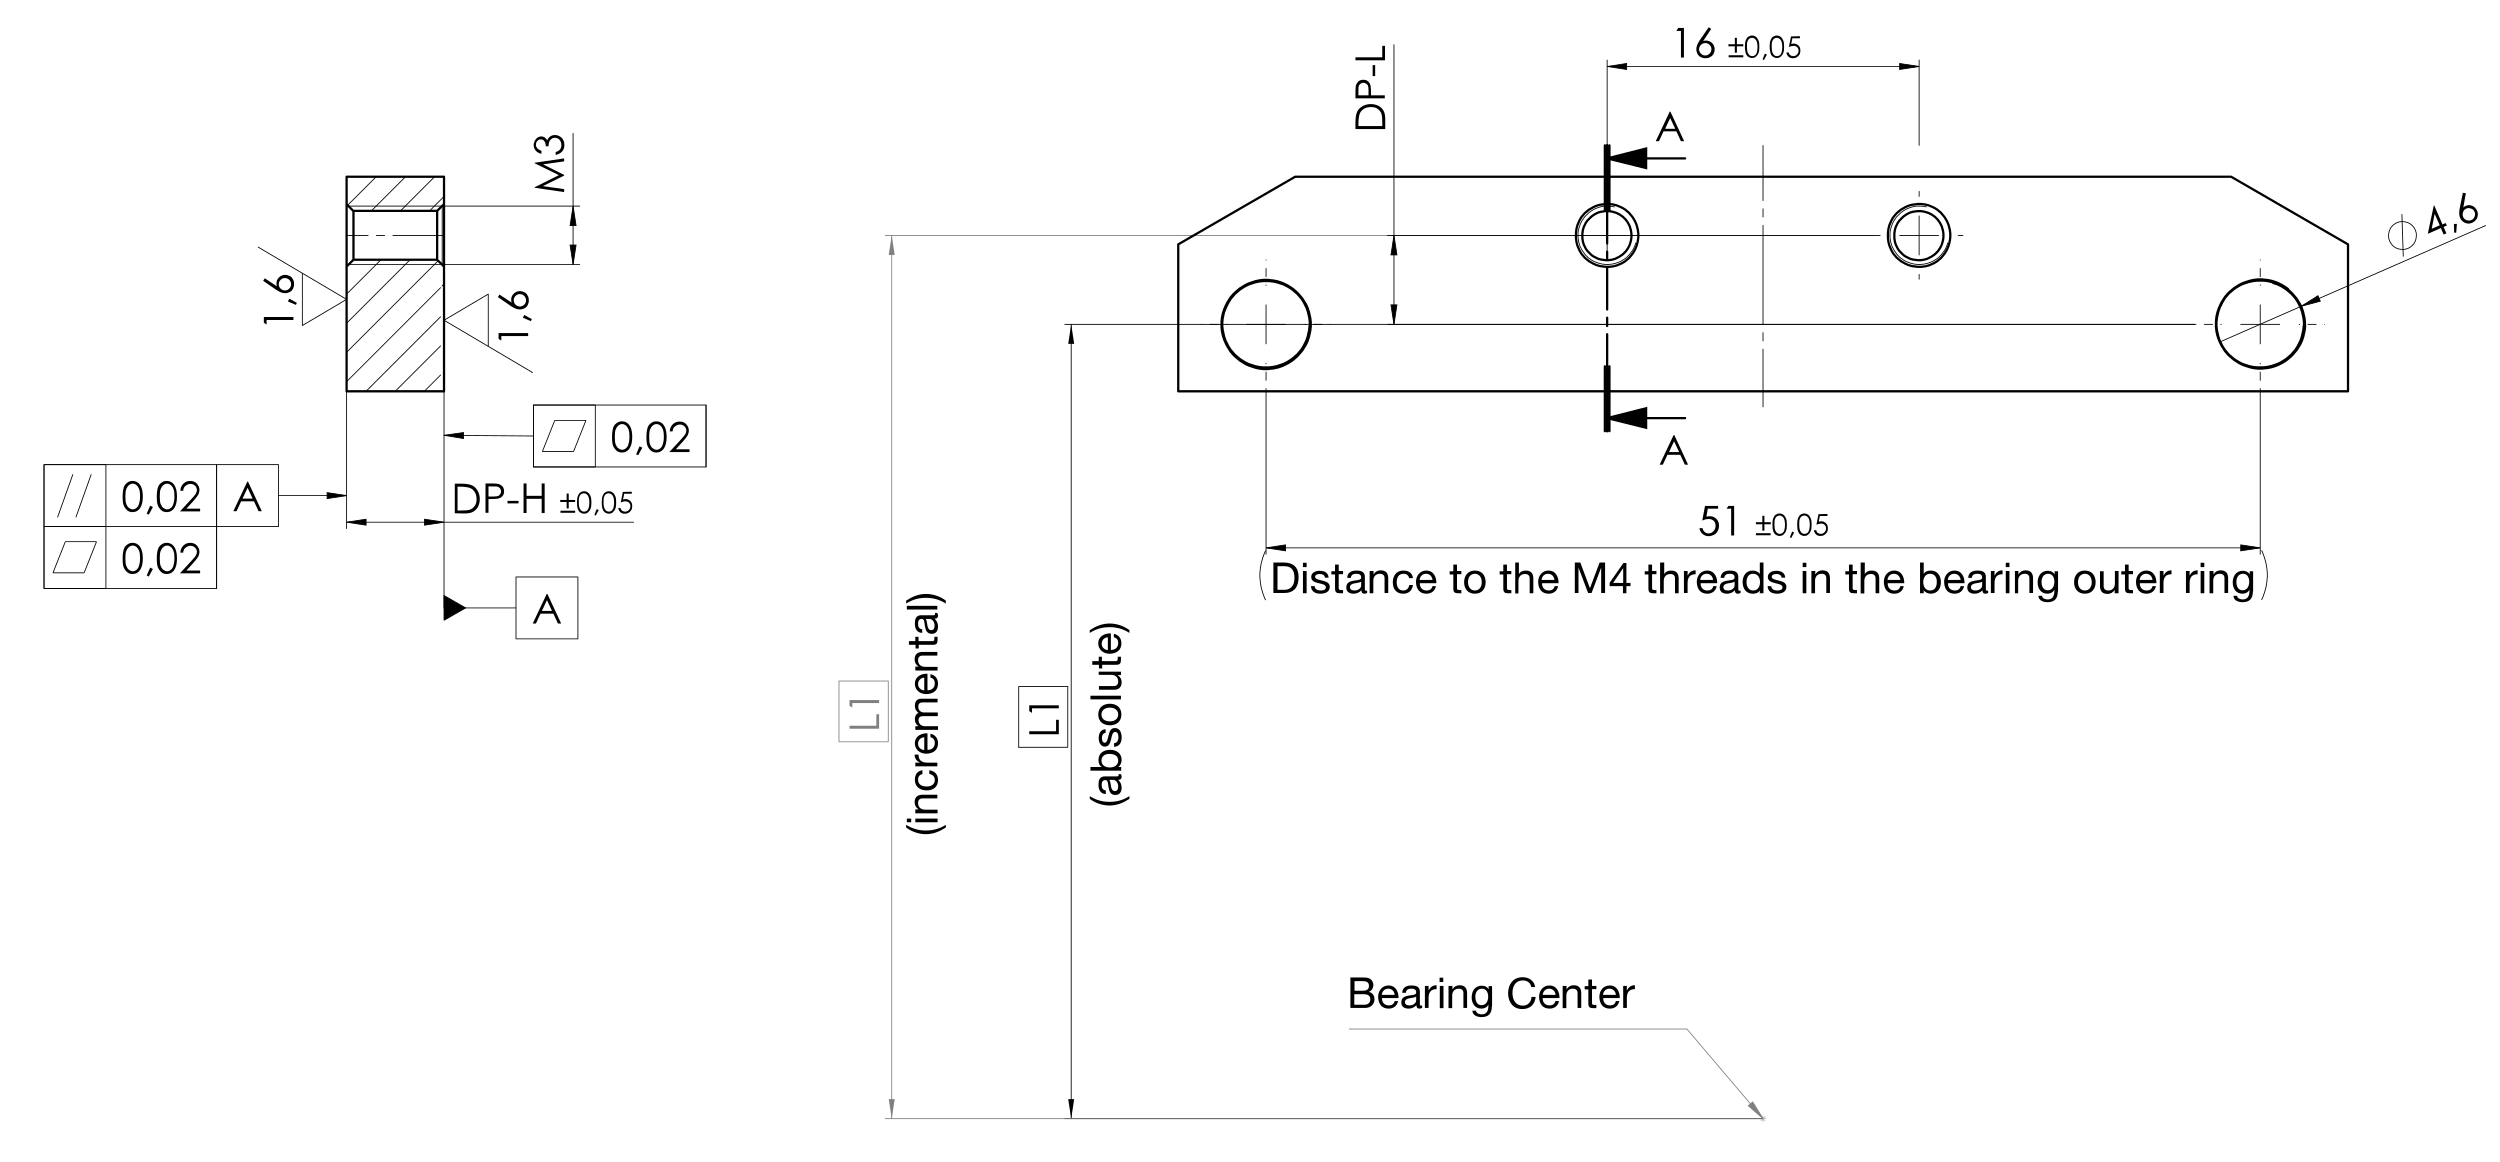 <?xml version="1.0" encoding="UTF-8"?>
<!-- Generator: Adobe Illustrator 27.2.0, SVG Export Plug-In . SVG Version: 6.00 Build 0)  -->
<svg xmlns="http://www.w3.org/2000/svg" xmlns:xlink="http://www.w3.org/1999/xlink" version="1.1" id="Ebene_1" x="0px" y="0px" viewBox="0 0 1090.6 506.9" style="enable-background:new 0 0 1090.6 506.9;" xml:space="preserve">
<style type="text/css">
	.st0{enable-background:new    ;}
	.st1{fill:none;stroke:#000000;stroke-width:0.368;stroke-miterlimit:10;}
	.st2{fill:#808080;}
	.st3{fill:none;stroke:#808080;stroke-width:0.368;stroke-miterlimit:10;}
	.st4{fill:none;stroke:#000000;stroke-width:0.992;stroke-miterlimit:10;}
	.st5{fill:none;stroke:#C0C0C0;stroke-width:0.368;stroke-miterlimit:10;}
	.st6{fill:none;stroke:#000000;stroke-width:0.368;stroke-linecap:round;stroke-linejoin:round;stroke-miterlimit:10;}
	
		.st7{fill:none;stroke:#000000;stroke-width:0.368;stroke-linecap:round;stroke-linejoin:round;stroke-miterlimit:10;stroke-dasharray:43.2,3.6,3.6,3.6;}
	
		.st8{fill:none;stroke:#000000;stroke-width:0.368;stroke-linecap:round;stroke-linejoin:round;stroke-miterlimit:10;stroke-dasharray:43.2,3.6,3.6,3.6;stroke-dashoffset:43;}
	.st9{fill:none;stroke:#808080;stroke-width:0.368;stroke-linecap:round;stroke-linejoin:round;stroke-miterlimit:10;}
	
		.st10{fill:none;stroke:#000000;stroke-width:0.368;stroke-linecap:round;stroke-linejoin:round;stroke-miterlimit:10;stroke-dasharray:43.2,3.6,3.6,3.6;stroke-dashoffset:18;}
	
		.st11{fill:none;stroke:#000000;stroke-width:0.368;stroke-linecap:round;stroke-linejoin:round;stroke-miterlimit:10;stroke-dasharray:43.2,3.6,3.6,3.6;stroke-dashoffset:21;}
	
		.st12{fill:none;stroke:#000000;stroke-width:0.992;stroke-linecap:round;stroke-linejoin:round;stroke-miterlimit:10;stroke-dasharray:18,3.6,3.6,3.6;stroke-dashoffset:4;}
	.st13{fill:none;stroke:#000000;stroke-width:0.992;stroke-linecap:round;stroke-linejoin:round;stroke-miterlimit:10;}
</style>
<g class="st0">
	<path d="M732.1,12.2h2.5v12.9h-1.3V13.5h-2L732.1,12.2z"></path>
	<path d="M745.4,11.9l1.1,0.7l-3.5,5.3c0.5-0.2,0.9-0.2,1.3-0.2c1,0,1.9,0.4,2.6,1.1c0.7,0.7,1.1,1.7,1.1,2.7c0,0.7-0.2,1.4-0.5,2   s-0.8,1.1-1.5,1.4c-0.6,0.4-1.3,0.5-2.1,0.5c-0.7,0-1.4-0.2-2-0.5s-1.1-0.8-1.4-1.4c-0.3-0.6-0.5-1.3-0.5-2c0-0.5,0.1-1.1,0.3-1.7   s0.6-1.3,1.1-2.1L745.4,11.9z M743.9,18.8c-0.8,0-1.4,0.3-1.9,0.8s-0.8,1.2-0.8,1.9c0,0.8,0.3,1.4,0.8,1.9s1.2,0.8,1.9,0.8   c0.8,0,1.4-0.3,1.9-0.8s0.8-1.2,0.8-1.9c0-0.8-0.3-1.4-0.8-1.9C745.3,19,744.7,18.8,743.9,18.8z"></path>
</g>
<g class="st0">
	<path d="M756.8,19.3v-2.8h0.9v2.8h2.8v0.9h-2.8V23h-0.9v-2.8H754v-0.9H756.8z M760.5,24.1V25h-6.4v-0.9H760.5z"></path>
	<path d="M761.2,20.4c0-1.2,0.1-2.2,0.4-2.9c0.3-0.7,0.6-1.2,1.1-1.5s1-0.5,1.6-0.5s1.2,0.2,1.6,0.5c0.5,0.3,0.9,0.9,1.2,1.6   s0.4,1.6,0.4,2.8c0,1.2-0.1,2.1-0.4,2.8s-0.7,1.2-1.2,1.6s-1,0.5-1.6,0.5s-1.1-0.2-1.6-0.5s-0.9-0.9-1.1-1.5   C761.4,22.6,761.2,21.7,761.2,20.4z M762.1,20.5c0,1.1,0.1,1.9,0.3,2.4s0.5,0.9,0.8,1.2c0.4,0.3,0.8,0.4,1.2,0.4s0.8-0.1,1.2-0.4   s0.6-0.7,0.8-1.2c0.2-0.7,0.3-1.5,0.3-2.4s-0.1-1.7-0.3-2.3c-0.2-0.6-0.5-1-0.9-1.3s-0.8-0.4-1.2-0.4s-0.8,0.1-1.2,0.4   s-0.6,0.7-0.8,1.2S762.1,19.4,762.1,20.5z"></path>
	<path d="M769.9,23.4l0.9,0.4l-1.3,2.4l-0.6-0.3L769.9,23.4z"></path>
	<path d="M772,20.4c0-1.2,0.1-2.2,0.4-2.9c0.3-0.7,0.6-1.2,1.1-1.5s1-0.5,1.6-0.5s1.2,0.2,1.6,0.5c0.5,0.3,0.9,0.9,1.2,1.6   s0.4,1.6,0.4,2.8c0,1.2-0.1,2.1-0.4,2.8s-0.7,1.2-1.2,1.6s-1,0.5-1.6,0.5s-1.1-0.2-1.6-0.5s-0.9-0.9-1.1-1.5   C772.2,22.6,772,21.7,772,20.4z M772.9,20.5c0,1.1,0.1,1.9,0.3,2.4s0.5,0.9,0.8,1.2c0.4,0.3,0.8,0.4,1.2,0.4s0.8-0.1,1.2-0.4   s0.6-0.7,0.8-1.2c0.2-0.7,0.3-1.5,0.3-2.4s-0.1-1.7-0.3-2.3c-0.2-0.6-0.5-1-0.9-1.3s-0.8-0.4-1.2-0.4s-0.8,0.1-1.2,0.4   s-0.6,0.7-0.8,1.2S772.9,19.4,772.9,20.5z"></path>
	<path d="M785.2,15.8v0.9h-3.3l-0.5,2.5c0.4-0.1,0.8-0.2,1.1-0.2c0.8,0,1.5,0.3,2.1,0.9s0.8,1.3,0.8,2.2c0,0.6-0.1,1.2-0.4,1.7   c-0.3,0.5-0.7,0.9-1.2,1.2c-0.5,0.3-1,0.4-1.7,0.4c-0.8,0-1.4-0.2-1.9-0.7s-0.8-1.1-0.9-1.8h1c0.1,0.4,0.2,0.7,0.4,0.9   c0.2,0.2,0.4,0.4,0.7,0.5s0.6,0.2,0.9,0.2c0.6,0,1.1-0.2,1.6-0.7s0.7-1,0.7-1.7c0-0.6-0.2-1.1-0.6-1.5c-0.4-0.4-0.9-0.6-1.6-0.6   c-0.5,0-1.2,0.2-2,0.5l0.9-4.6L785.2,15.8L785.2,15.8z"></path>
</g>
<g class="st0">
	<path d="M749.5,220.7v1.2H745l-0.6,3.5c0.6-0.2,1.1-0.2,1.5-0.2c1.2,0,2.1,0.4,2.9,1.2s1.1,1.8,1.1,3c0,0.8-0.2,1.6-0.6,2.3   s-0.9,1.3-1.6,1.6s-1.4,0.6-2.3,0.6c-1,0-1.9-0.3-2.7-1c-0.7-0.6-1.2-1.5-1.3-2.5h1.3c0.1,0.5,0.3,0.9,0.5,1.2s0.6,0.6,0.9,0.8   s0.8,0.3,1.2,0.3c0.8,0,1.6-0.3,2.2-1c0.6-0.6,0.9-1.4,0.9-2.4c0-0.9-0.3-1.6-0.8-2.1c-0.6-0.5-1.3-0.8-2.2-0.8   c-0.8,0-1.7,0.2-2.8,0.7l1.2-6.4L749.5,220.7L749.5,220.7z"></path>
	<path d="M754,220.7h2.5v12.9h-1.3v-11.7h-2L754,220.7z"></path>
</g>
<g class="st0">
	<path d="M768.8,227.8V225h0.9v2.8h2.8v0.9h-2.8v2.8h-0.9v-2.8H766v-0.9H768.8z M772.4,232.6v0.9H766v-0.9H772.4z"></path>
	<path d="M773.2,228.9c0-1.2,0.1-2.2,0.4-2.9c0.3-0.7,0.6-1.2,1.1-1.5s1-0.5,1.6-0.5s1.2,0.2,1.6,0.5c0.5,0.3,0.9,0.9,1.2,1.6   c0.3,0.7,0.4,1.6,0.4,2.8s-0.1,2.1-0.4,2.8s-0.7,1.2-1.2,1.6c-0.5,0.4-1,0.5-1.6,0.5s-1.1-0.2-1.6-0.5s-0.9-0.9-1.1-1.5   C773.3,231.1,773.2,230.1,773.2,228.9z M774.1,228.9c0,1.1,0.1,1.9,0.3,2.4s0.5,0.9,0.8,1.2c0.4,0.3,0.8,0.4,1.2,0.4   s0.8-0.1,1.2-0.4c0.4-0.3,0.6-0.7,0.8-1.2c0.2-0.7,0.3-1.5,0.3-2.4s-0.1-1.7-0.3-2.3s-0.5-1-0.9-1.3s-0.8-0.4-1.2-0.4   s-0.8,0.1-1.2,0.4c-0.4,0.3-0.6,0.7-0.8,1.2S774.1,227.9,774.1,228.9z"></path>
	<path d="M781.8,231.9l0.9,0.4l-1.3,2.4l-0.6-0.3L781.8,231.9z"></path>
	<path d="M784,228.9c0-1.2,0.1-2.2,0.4-2.9c0.3-0.7,0.6-1.2,1.1-1.5s1-0.5,1.6-0.5s1.2,0.2,1.6,0.5c0.5,0.3,0.9,0.9,1.2,1.6   c0.3,0.7,0.4,1.6,0.4,2.8s-0.1,2.1-0.4,2.8s-0.7,1.2-1.2,1.6c-0.5,0.4-1,0.5-1.6,0.5s-1.1-0.2-1.6-0.5s-0.9-0.9-1.1-1.5   C784.1,231.1,784,230.1,784,228.9z M784.9,228.9c0,1.1,0.1,1.9,0.3,2.4s0.5,0.9,0.8,1.2c0.4,0.3,0.8,0.4,1.2,0.4s0.8-0.1,1.2-0.4   c0.4-0.3,0.6-0.7,0.8-1.2c0.2-0.7,0.3-1.5,0.3-2.4s-0.1-1.7-0.3-2.3s-0.5-1-0.9-1.3s-0.8-0.4-1.2-0.4s-0.8,0.1-1.2,0.4   c-0.4,0.3-0.6,0.7-0.8,1.2S784.9,227.9,784.9,228.9z"></path>
	<path d="M797.2,224.2v0.9h-3.3l-0.5,2.5c0.4-0.1,0.8-0.2,1.1-0.2c0.8,0,1.5,0.3,2.1,0.9c0.6,0.6,0.8,1.3,0.8,2.2   c0,0.6-0.1,1.2-0.4,1.7c-0.3,0.5-0.7,0.9-1.2,1.2s-1,0.4-1.7,0.4c-0.8,0-1.4-0.2-1.9-0.7s-0.8-1.1-0.9-1.8h1   c0.1,0.4,0.2,0.7,0.4,0.9s0.4,0.4,0.7,0.5s0.6,0.2,0.9,0.2c0.6,0,1.1-0.2,1.6-0.7s0.7-1,0.7-1.7c0-0.6-0.2-1.1-0.6-1.5   c-0.4-0.4-0.9-0.6-1.6-0.6c-0.5,0-1.2,0.2-2,0.5l0.9-4.6L797.2,224.2L797.2,224.2z"></path>
</g>
<g class="st0">
	<path d="M604.2,56.3h-12.9v-2.7c0-1.9,0.2-3.3,0.5-4.2c0.4-1.3,1.2-2.2,2.3-2.9s2.4-1.1,3.9-1.1c1.3,0,2.4,0.3,3.4,0.8   s1.7,1.3,2.2,2.2s0.7,2.1,0.7,3.8v4.1H604.2z M603,55v-1.5c0-1.8-0.1-3-0.3-3.7c-0.3-1-0.9-1.7-1.7-2.3s-1.8-0.8-3-0.8   s-2.3,0.3-3.2,0.9s-1.5,1.4-1.8,2.5c-0.2,0.8-0.4,2.1-0.4,4V55H603z"></path>
	<path d="M591.3,42.9v-2.6c0-1.5,0.1-2.5,0.2-3c0.2-0.7,0.6-1.3,1.1-1.8c0.6-0.5,1.3-0.7,2.1-0.7c0.9,0,1.6,0.2,2.1,0.7   c0.6,0.5,0.9,1.1,1.1,1.9c0.1,0.6,0.2,1.7,0.2,3.3v0.9h6v1.3C604.1,42.9,591.3,42.9,591.3,42.9z M592.6,41.6h4.4v-2.2   c0-0.9-0.1-1.5-0.2-1.9s-0.4-0.7-0.8-1c-0.4-0.2-0.8-0.4-1.2-0.4s-0.8,0.1-1.2,0.4c-0.4,0.2-0.6,0.5-0.8,0.9s-0.2,1-0.2,1.9V41.6z"></path>
	<path d="M598.8,33.2v-4.8h1.1v4.8H598.8z"></path>
	<path d="M591.3,26.3V25H603v-5h1.2v6.3H591.3z"></path>
</g>
<path class="st1" d="M1048.4,111.9l-0.6-18.5 M1053.6,100.2l-0.3-0.5l-0.3-0.5l-0.4-0.5l-0.4-0.4l-0.4-0.4l-0.5-0.3l-0.5-0.3  l-0.5-0.2l-0.6-0.2l-0.6-0.1l-0.6-0.1h-0.6h-0.6l-0.6,0.1l-0.6,0.2l-0.6,0.2l-0.5,0.3l-0.5,0.3l-0.5,0.4l-0.4,0.4l-0.4,0.4l-0.3,0.5  l-0.3,0.5l-0.2,0.5l-0.2,0.6l-0.1,0.6l-0.1,0.6v0.6v0.6l0.1,0.6l0.2,0.6l0.2,0.6l0.3,0.5l0.3,0.5l0.4,0.5l0.4,0.4l0.4,0.4l0.5,0.3  l0.5,0.3l0.5,0.2l0.6,0.2l0.6,0.1l0.6,0.1h0.6h0.6l0.6-0.1l0.6-0.2l0.6-0.2l0.5-0.3l0.5-0.3l0.5-0.4l0.4-0.4l0.4-0.4l0.3-0.5  l0.3-0.5l0.2-0.5l0.2-0.6l0.1-0.6l0.1-0.6v-0.6V102l-0.1-0.6l-0.2-0.6L1053.6,100.2"></path>
<g class="st0">
	<path d="M1061.7,89.7l0.2-0.1l3.6,8.3l1.4-0.6l0.5,1.1L1066,99l1.2,2.8l-1.2,0.5l-1.2-2.8l-5.7,2.5L1061.7,89.7z M1064.3,98.3   l-2.2-5l-1.3,6.5L1064.3,98.3z"></path>
	<path d="M1070.5,97.7h1.3l-0.3,3.8h-0.9L1070.5,97.7z"></path>
	<path d="M1074.4,84.1l1.3,0.2l-1.1,6.2c0.4-0.3,0.7-0.6,1.1-0.7c0.9-0.4,1.9-0.4,2.8,0c1,0.4,1.6,1.1,2.1,2.1   c0.3,0.7,0.4,1.4,0.3,2.1s-0.3,1.3-0.8,1.9c-0.4,0.6-1,1-1.7,1.3s-1.3,0.4-2,0.3s-1.3-0.3-1.9-0.8c-0.6-0.4-1-1-1.3-1.6   c-0.2-0.5-0.3-1-0.4-1.7c0-0.6,0-1.4,0.2-2.4L1074.4,84.1z M1075.9,91c-0.7,0.3-1.2,0.8-1.4,1.5s-0.3,1.4,0,2.1s0.8,1.2,1.5,1.4   c0.7,0.3,1.4,0.3,2.1,0s1.2-0.8,1.4-1.5c0.3-0.7,0.3-1.4,0-2.1s-0.8-1.2-1.5-1.4C1077.2,90.7,1076.5,90.7,1075.9,91z"></path>
</g>
<g class="st0">
	<path d="M449,320.3V319h11.7v-5h1.2v6.3H449z"></path>
	<path d="M449,310.2v-2.5h12.9v1.3h-11.7v2L449,310.2z"></path>
</g>
<g class="st0">
	<path class="st2" d="M370.6,317.9v-1.3h11.7v-5h1.2v6.3H370.6z"></path>
	<path class="st2" d="M370.6,307.9v-2.5h12.9v1.3h-11.7v2L370.6,307.9z"></path>
</g>
<g class="st0">
	<path d="M728.7,48.7l6,12.9h-1.4l-2-4.3h-5.6l-2,4.3h-1.4l6.1-12.9C728.4,48.7,728.7,48.7,728.7,48.7z M728.6,51.5l-2.2,4.7h4.4   L728.6,51.5z"></path>
</g>
<g class="st0">
	<path d="M730.4,189.8l6,12.9H735l-2-4.3h-5.6l-2,4.3H724l6.1-12.9H730.4z M730.3,192.5l-2.2,4.7h4.4L730.3,192.5z"></path>
</g>
<g class="st0">
	<path d="M198.4,223.9V211h2.7c1.9,0,3.3,0.2,4.2,0.5c1.3,0.4,2.2,1.2,2.9,2.3s1.1,2.4,1.1,3.9c0,1.3-0.3,2.4-0.8,3.4   s-1.3,1.7-2.2,2.2s-2.1,0.7-3.8,0.7L198.4,223.9L198.4,223.9z M199.6,222.7h1.5c1.8,0,3-0.1,3.7-0.3c1-0.3,1.7-0.9,2.3-1.7   s0.8-1.8,0.8-3s-0.3-2.3-0.9-3.2s-1.4-1.5-2.5-1.8c-0.8-0.2-2.1-0.4-4-0.4h-0.9L199.6,222.7L199.6,222.7z"></path>
	<path d="M211.8,210.9h2.6c1.5,0,2.5,0.1,3,0.2c0.7,0.2,1.3,0.6,1.8,1.1s0.7,1.3,0.7,2.1c0,0.9-0.2,1.6-0.7,2.1   c-0.5,0.6-1.1,0.9-1.9,1.1c-0.6,0.1-1.7,0.2-3.3,0.2h-0.9v6h-1.3L211.8,210.9L211.8,210.9z M213.1,212.2v4.4h2.2   c0.9,0,1.5-0.1,1.9-0.2s0.7-0.4,1-0.8c0.2-0.4,0.4-0.8,0.4-1.2s-0.1-0.8-0.4-1.2c-0.2-0.4-0.5-0.6-0.9-0.8s-1-0.2-1.9-0.2H213.1z"></path>
	<path d="M221.4,218.5h4.8v1.1h-4.8V218.5z"></path>
	<path d="M228.4,210.9h1.3v5.4h6.6v-5.4h1.3v12.9h-1.3v-6.2h-6.6v6.2h-1.3V210.9z"></path>
</g>
<g class="st0">
	<path d="M247.2,218.1v-2.8h0.9v2.8h2.8v0.9h-2.8v2.8h-0.9V219h-2.8v-0.9H247.2z M250.9,222.8v0.9h-6.4v-0.9H250.9z"></path>
	<path d="M251.7,219.2c0-1.2,0.1-2.2,0.4-2.9c0.3-0.7,0.6-1.2,1.1-1.5s1-0.5,1.6-0.5s1.2,0.2,1.6,0.5c0.5,0.3,0.9,0.9,1.2,1.6   s0.4,1.6,0.4,2.8s-0.1,2.1-0.4,2.8s-0.7,1.2-1.2,1.6c-0.5,0.4-1,0.5-1.6,0.5s-1.1-0.2-1.6-0.5s-0.9-0.9-1.1-1.5   C251.8,221.4,251.7,220.4,251.7,219.2z M252.5,219.2c0,1.1,0.1,1.9,0.3,2.4s0.5,0.9,0.8,1.2c0.4,0.3,0.8,0.4,1.2,0.4   s0.8-0.1,1.2-0.4c0.4-0.3,0.6-0.7,0.8-1.2c0.2-0.7,0.3-1.5,0.3-2.4s-0.1-1.7-0.3-2.3c-0.2-0.6-0.5-1-0.9-1.3s-0.8-0.4-1.2-0.4   s-0.8,0.1-1.2,0.4s-0.6,0.7-0.8,1.2S252.5,218.1,252.5,219.2z"></path>
	<path d="M260.3,222.1l0.9,0.4l-1.3,2.4l-0.6-0.3L260.3,222.1z"></path>
	<path d="M262.5,219.2c0-1.2,0.1-2.2,0.4-2.9s0.6-1.2,1.1-1.5s1-0.5,1.6-0.5s1.2,0.2,1.6,0.5c0.5,0.3,0.9,0.9,1.2,1.6   s0.4,1.6,0.4,2.8s-0.1,2.1-0.4,2.8s-0.7,1.2-1.2,1.6c-0.5,0.4-1,0.5-1.6,0.5s-1.1-0.2-1.6-0.5s-0.9-0.9-1.1-1.5   C262.6,221.4,262.5,220.4,262.5,219.2z M263.3,219.2c0,1.1,0.1,1.9,0.3,2.4c0.2,0.5,0.5,0.9,0.8,1.2c0.4,0.3,0.8,0.4,1.2,0.4   c0.4,0,0.8-0.1,1.2-0.4c0.4-0.3,0.6-0.7,0.8-1.2c0.2-0.7,0.3-1.5,0.3-2.4s-0.1-1.7-0.3-2.3c-0.2-0.6-0.5-1-0.9-1.3   s-0.8-0.4-1.2-0.4c-0.4,0-0.8,0.1-1.2,0.4s-0.6,0.7-0.8,1.2S263.3,218.1,263.3,219.2z"></path>
	<path d="M275.6,214.5v0.9h-3.3l-0.5,2.5c0.4-0.1,0.8-0.2,1.1-0.2c0.8,0,1.5,0.3,2.1,0.9c0.6,0.6,0.8,1.3,0.8,2.2   c0,0.6-0.1,1.2-0.4,1.7s-0.7,0.9-1.2,1.2s-1,0.4-1.7,0.4c-0.8,0-1.4-0.2-1.9-0.7s-0.8-1.1-0.9-1.8h1c0.1,0.4,0.2,0.7,0.4,0.9   s0.4,0.4,0.7,0.5c0.3,0.1,0.6,0.2,0.9,0.2c0.6,0,1.1-0.2,1.6-0.7s0.7-1,0.7-1.7c0-0.6-0.2-1.1-0.6-1.5s-0.9-0.6-1.6-0.6   c-0.6,0-1.2,0.2-2,0.5l0.9-4.6L275.6,214.5L275.6,214.5z"></path>
</g>
<g class="st0">
	<path d="M246.1,83.8l-12.9-1.9v-0.2l10.6-5.3l-10.6-5.2V71l12.9-1.9v1.3l-9.2,1.3l9.2,4.6v0.3l-9.3,4.6l9.3,1.3V83.8z"></path>
	<path d="M236.2,65.8v1.3c-1.1-0.2-1.9-0.7-2.5-1.4c-0.6-0.7-0.9-1.5-0.9-2.4c0-0.7,0.2-1.3,0.5-1.9c0.3-0.6,0.7-1,1.2-1.4   c0.5-0.3,1.1-0.5,1.6-0.5c1.1,0,2,0.6,2.6,1.7c0.3-0.6,0.6-1.1,1.1-1.5c0.7-0.6,1.5-0.8,2.3-0.8c0.7,0,1.4,0.2,2.1,0.6   s1.2,0.9,1.5,1.6c0.4,0.7,0.5,1.4,0.5,2.2c0,1.1-0.3,2-1,2.8c-0.6,0.7-1.6,1.2-2.8,1.5v-1.3c0.8-0.2,1.4-0.5,1.8-1   c0.5-0.5,0.7-1.2,0.7-2c0-0.9-0.3-1.7-0.8-2.3c-0.6-0.6-1.2-0.9-2-0.9c-0.5,0-1,0.1-1.4,0.4s-0.8,0.7-1,1.1   c-0.2,0.5-0.4,1.2-0.4,2.2h-1.2c0-0.6-0.1-1.1-0.3-1.6s-0.5-0.8-0.8-1.1c-0.3-0.2-0.7-0.3-1.1-0.3c-0.6,0-1,0.2-1.5,0.7   c-0.4,0.4-0.6,1-0.6,1.7c0,0.6,0.2,1,0.5,1.4C234.9,65.2,235.4,65.5,236.2,65.8z"></path>
</g>
<g class="st0">
	<path d="M115.1,140.8v-2.5H128v1.3h-11.7v2L115.1,140.8z"></path>
	<path d="M125.6,131.5l0.6-1.2l3.3,1.8l-0.4,0.9L125.6,131.5z"></path>
	<path d="M114.8,122.5l0.7-1.1l5.3,3.5c-0.2-0.5-0.2-0.9-0.2-1.3c0-1,0.4-1.9,1.1-2.6s1.7-1.1,2.7-1.1c0.7,0,1.4,0.2,2,0.5   s1.1,0.8,1.4,1.5c0.4,0.6,0.5,1.3,0.5,2.1c0,0.7-0.2,1.4-0.5,2s-0.8,1.1-1.4,1.4s-1.3,0.5-2,0.5c-0.5,0-1.1-0.1-1.7-0.3   c-0.6-0.2-1.3-0.6-2.1-1.1L114.8,122.5z M121.6,124c0,0.8,0.3,1.4,0.8,1.9s1.2,0.8,1.9,0.8c0.8,0,1.4-0.3,1.9-0.8s0.8-1.2,0.8-1.9   s-0.3-1.4-0.8-1.9s-1.2-0.8-1.9-0.8c-0.8,0-1.4,0.3-1.9,0.8S121.6,123.2,121.6,124z"></path>
</g>
<g class="st0">
	<path d="M217.5,147.8v-2.5h12.9v1.3h-11.7v2L217.5,147.8z"></path>
	<path d="M228.1,138.6l0.6-1.2l3.3,1.8l-0.4,0.9L228.1,138.6z"></path>
	<path d="M217.2,129.6l0.7-1.1l5.3,3.5c-0.2-0.5-0.2-0.9-0.2-1.3c0-1,0.4-1.9,1.1-2.6s1.7-1.1,2.7-1.1c0.7,0,1.4,0.2,2,0.5   s1.1,0.8,1.4,1.5c0.4,0.6,0.5,1.3,0.5,2.1c0,0.7-0.2,1.4-0.5,2s-0.8,1.1-1.4,1.4c-0.6,0.3-1.3,0.5-2,0.5c-0.5,0-1.1-0.1-1.7-0.3   c-0.6-0.2-1.3-0.6-2.1-1.1L217.2,129.6z M224.1,131c0,0.8,0.3,1.4,0.8,1.9s1.2,0.8,1.9,0.8c0.8,0,1.4-0.3,1.9-0.8s0.8-1.2,0.8-1.9   s-0.3-1.4-0.8-1.9s-1.2-0.8-1.9-0.8c-0.8,0-1.4,0.3-1.9,0.8S224.1,130.2,224.1,131z"></path>
</g>
<path class="st1" d="M255.6,183.4l-5.4,13.6 M242,183.4h13.6 M236.6,197l5.4-13.6 M236.6,197h13.6"></path>
<g class="st0">
	<path d="M267,190.6c0-1.7,0.2-3,0.5-4s0.9-1.6,1.6-2.1s1.4-0.7,2.2-0.7c0.8,0,1.6,0.2,2.3,0.7s1.2,1.2,1.6,2.2s0.6,2.3,0.6,3.9   c0,1.6-0.2,2.9-0.6,3.9s-0.9,1.7-1.6,2.2s-1.4,0.7-2.3,0.7c-0.8,0-1.6-0.2-2.2-0.7s-1.2-1.2-1.6-2.1S267,192.3,267,190.6z    M268.2,190.6c0,1.5,0.1,2.6,0.4,3.3s0.6,1.3,1.2,1.7s1,0.6,1.6,0.6s1.1-0.2,1.6-0.6s0.9-0.9,1.1-1.7c0.3-0.9,0.5-2,0.5-3.3   s-0.1-2.4-0.4-3.2s-0.7-1.4-1.2-1.8s-1-0.6-1.6-0.6s-1.1,0.2-1.6,0.6c-0.5,0.4-0.9,1-1.2,1.7S268.2,189.1,268.2,190.6z"></path>
	<path d="M279,194.7l1.2,0.6l-1.8,3.3l-0.9-0.4L279,194.7z"></path>
	<path d="M282,190.6c0-1.7,0.2-3,0.5-4s0.9-1.6,1.6-2.1s1.4-0.7,2.2-0.7c0.8,0,1.6,0.2,2.3,0.7s1.2,1.2,1.6,2.2s0.6,2.3,0.6,3.9   c0,1.6-0.2,2.9-0.6,3.9s-0.9,1.7-1.6,2.2s-1.4,0.7-2.3,0.7c-0.8,0-1.6-0.2-2.2-0.7s-1.2-1.2-1.6-2.1S282,192.3,282,190.6z    M283.2,190.6c0,1.5,0.1,2.6,0.4,3.3s0.6,1.3,1.2,1.7s1,0.6,1.6,0.6s1.1-0.2,1.6-0.6s0.9-0.9,1.1-1.7c0.3-0.9,0.5-2,0.5-3.3   s-0.1-2.4-0.4-3.2s-0.7-1.4-1.2-1.8s-1-0.6-1.6-0.6s-1.1,0.2-1.6,0.6c-0.5,0.4-0.9,1-1.2,1.7S283.2,189.1,283.2,190.6z"></path>
	<path d="M293.4,188.2h-1.2c0-1.3,0.5-2.3,1.3-3.1s1.8-1.2,3-1.2s2.2,0.4,2.9,1.2s1.1,1.7,1.1,2.7c0,0.7-0.2,1.4-0.5,2.1   c-0.4,0.6-1,1.5-2,2.6l-3.2,3.5h6v1.2H292l4.9-5.3c1-1.1,1.7-1.9,2-2.4s0.5-1.1,0.5-1.6c0-0.7-0.3-1.4-0.8-1.9s-1.2-0.8-2-0.8   s-1.5,0.3-2.1,0.8C293.8,186.4,293.5,187.2,293.4,188.2z"></path>
</g>
<path class="st1" d="M33.1,225.7l6.7-18.8 M25.1,225.7l6.7-18.8"></path>
<g class="st0">
	<path d="M53.5,216.6c0-1.7,0.2-3,0.5-4s0.9-1.6,1.6-2.1s1.4-0.7,2.2-0.7s1.6,0.2,2.3,0.7s1.2,1.2,1.6,2.2s0.6,2.3,0.6,3.9   c0,1.6-0.2,2.9-0.6,3.9s-0.9,1.7-1.6,2.2s-1.4,0.7-2.3,0.7c-0.8,0-1.6-0.2-2.2-0.7s-1.2-1.2-1.6-2.1S53.5,218.3,53.5,216.6z    M54.7,216.6c0,1.5,0.1,2.6,0.4,3.3s0.6,1.3,1.2,1.7s1,0.6,1.6,0.6s1.1-0.2,1.6-0.6s0.9-0.9,1.1-1.7c0.3-0.9,0.5-2,0.5-3.3   s-0.1-2.4-0.4-3.2s-0.7-1.4-1.2-1.8s-1-0.6-1.6-0.6s-1.1,0.2-1.6,0.6c-0.5,0.4-0.9,1-1.2,1.7S54.7,215.1,54.7,216.6z"></path>
	<path d="M65.5,220.6l1.2,0.6l-1.8,3.3l-0.9-0.4L65.5,220.6z"></path>
	<path d="M68.4,216.6c0-1.7,0.2-3,0.5-4s0.9-1.6,1.6-2.1s1.4-0.7,2.2-0.7c0.8,0,1.6,0.2,2.3,0.7s1.2,1.2,1.6,2.2s0.6,2.3,0.6,3.9   c0,1.6-0.2,2.9-0.6,3.9s-0.9,1.7-1.6,2.2s-1.4,0.7-2.3,0.7c-0.8,0-1.6-0.2-2.2-0.7s-1.2-1.2-1.6-2.1S68.4,218.3,68.4,216.6z    M69.7,216.6c0,1.5,0.1,2.6,0.4,3.3s0.6,1.3,1.2,1.7s1,0.6,1.6,0.6s1.1-0.2,1.6-0.6s0.9-0.9,1.1-1.7c0.3-0.9,0.5-2,0.5-3.3   s-0.1-2.4-0.4-3.2s-0.7-1.4-1.2-1.8s-1-0.6-1.6-0.6s-1.1,0.2-1.6,0.6c-0.5,0.4-0.9,1-1.2,1.7S69.7,215.1,69.7,216.6z"></path>
	<path d="M79.9,214.1h-1.2c0-1.3,0.5-2.3,1.3-3.1s1.8-1.2,3-1.2s2.2,0.4,2.9,1.2s1.1,1.7,1.1,2.7c0,0.7-0.2,1.4-0.5,2.1   c-0.4,0.6-1,1.5-2,2.6l-3.2,3.5h6v1.2h-8.8l4.9-5.3c1-1.1,1.7-1.9,2-2.4s0.5-1.1,0.5-1.6c0-0.7-0.3-1.4-0.8-1.9s-1.2-0.8-2-0.8   s-1.5,0.3-2.1,0.8C80.3,212.4,80,213.1,79.9,214.1z"></path>
</g>
<g class="st0">
	<path d="M108.2,210.1l6,12.9h-1.4l-2-4.3h-5.6l-2,4.3h-1.4l6.1-12.9H108.2z M108,212.8l-2.2,4.7h4.4L108,212.8z"></path>
</g>
<path class="st1" d="M42.1,236.3l-5.4,13.6 M28.5,236.3h13.6 M23.1,249.9l5.4-13.6 M23.1,249.9h13.6"></path>
<g class="st0">
	<path d="M53.5,243.6c0-1.7,0.2-3,0.5-4s0.9-1.6,1.6-2.1s1.4-0.7,2.2-0.7s1.6,0.2,2.3,0.7s1.2,1.2,1.6,2.2s0.6,2.3,0.6,3.9   c0,1.6-0.2,2.9-0.6,3.9s-0.9,1.7-1.6,2.2s-1.4,0.7-2.3,0.7c-0.8,0-1.6-0.2-2.2-0.7s-1.2-1.2-1.6-2.1S53.5,245.3,53.5,243.6z    M54.7,243.6c0,1.5,0.1,2.6,0.4,3.3s0.6,1.3,1.2,1.7s1,0.6,1.6,0.6s1.1-0.2,1.6-0.6s0.9-0.9,1.1-1.7c0.3-0.9,0.5-2,0.5-3.3   s-0.1-2.4-0.4-3.2s-0.7-1.4-1.2-1.8s-1-0.6-1.6-0.6s-1.1,0.2-1.6,0.6c-0.5,0.4-0.9,1-1.2,1.7S54.7,242.1,54.7,243.6z"></path>
	<path d="M65.5,247.6l1.2,0.6l-1.8,3.3l-0.9-0.4L65.5,247.6z"></path>
	<path d="M68.4,243.6c0-1.7,0.2-3,0.5-4s0.9-1.6,1.6-2.1s1.4-0.7,2.2-0.7c0.8,0,1.6,0.2,2.3,0.7s1.2,1.2,1.6,2.2s0.6,2.3,0.6,3.9   c0,1.6-0.2,2.9-0.6,3.9s-0.9,1.7-1.6,2.2s-1.4,0.7-2.3,0.7c-0.8,0-1.6-0.2-2.2-0.7s-1.2-1.2-1.6-2.1S68.4,245.3,68.4,243.6z    M69.7,243.6c0,1.5,0.1,2.6,0.4,3.3s0.6,1.3,1.2,1.7s1,0.6,1.6,0.6s1.1-0.2,1.6-0.6s0.9-0.9,1.1-1.7c0.3-0.9,0.5-2,0.5-3.3   s-0.1-2.4-0.4-3.2s-0.7-1.4-1.2-1.8s-1-0.6-1.6-0.6s-1.1,0.2-1.6,0.6c-0.5,0.4-0.9,1-1.2,1.7S69.7,242.1,69.7,243.6z"></path>
	<path d="M79.9,241.1h-1.2c0-1.3,0.5-2.3,1.3-3.1s1.8-1.2,3-1.2s2.2,0.4,2.9,1.2s1.1,1.7,1.1,2.7c0,0.7-0.2,1.4-0.5,2.1   c-0.4,0.6-1,1.5-2,2.6l-3.2,3.5h6v1.2h-8.8l4.9-5.3c1-1.1,1.7-1.9,2-2.4s0.5-1.1,0.5-1.6c0-0.7-0.3-1.4-0.8-1.9s-1.2-0.8-2-0.8   s-1.5,0.3-2.1,0.8C80.3,239.4,80,240.1,79.9,241.1z"></path>
</g>
<g class="st0">
	<path d="M238.8,259.1l6,12.9h-1.4l-2-4.3h-5.6l-2,4.3h-1.4l6.1-12.9H238.8z M238.6,261.8l-2.2,4.7h4.4L238.6,261.8z"></path>
</g>
<path class="st1" d="M704.4,90.3l-0.8-0.2l-0.8-0.1l-0.9-0.1H701h-0.9l-0.9,0.1l-0.8,0.2l-0.8,0.2l-0.8,0.3L696,91l-0.8,0.4  l-0.7,0.4l-0.7,0.5l-0.7,0.5l-0.6,0.6l-0.6,0.6l-0.6,0.6l-0.5,0.7l-0.5,0.7l-0.4,0.7l-0.4,0.8l-0.3,0.8l-0.3,0.8l-0.2,0.8l-0.2,0.8  l-0.1,0.9v0.9v0.9l0.1,0.9l0.1,0.8l0.2,0.8l0.2,0.8l0.3,0.8l0.4,0.8l0.4,0.8l0.5,0.7l0.5,0.7l0.5,0.7l0.6,0.6l0.6,0.6l0.7,0.5  l0.7,0.5l0.7,0.4l0.8,0.4l0.8,0.3l0.8,0.3l0.8,0.2l0.8,0.2l0.9,0.1l0.9,0.1h0.9l0.9-0.1l0.9-0.1l0.8-0.2l0.8-0.2l0.8-0.3l0.8-0.3  l0.8-0.4l0.7-0.4l0.7-0.5l0.7-0.5l0.6-0.6l0.6-0.6l0.6-0.7l0.5-0.7l0.5-0.7l0.4-0.8l0.4-0.8l0.3-0.8l0.2-0.8 M840.5,90.3l-0.8-0.2  l-0.8-0.1l-0.9-0.1h-0.9h-0.9l-0.9,0.1l-0.8,0.2l-0.8,0.2l-0.8,0.3l-0.8,0.3l-0.8,0.4l-0.7,0.4l-0.7,0.5l-0.7,0.5l-0.6,0.6L828,94  l-0.6,0.6l-0.5,0.7l-0.5,0.7l-0.4,0.7l-0.4,0.8l-0.3,0.8l-0.3,0.8l-0.2,0.8l-0.2,0.8l-0.1,0.9v0.9v0.9l0.1,0.9l0.1,0.8l0.2,0.8  l0.2,0.8l0.3,0.8l0.4,0.8l0.4,0.8l0.5,0.7l0.5,0.7l0.5,0.7l0.6,0.6l0.6,0.6l0.7,0.5l0.7,0.5l0.7,0.4l0.8,0.4l0.8,0.3l0.8,0.3  l0.8,0.2l0.8,0.2l0.9,0.1l0.9,0.1h0.9l0.9-0.1l0.9-0.1l0.8-0.2l0.8-0.2l0.8-0.3l0.8-0.3l0.8-0.4l0.7-0.4l0.7-0.5l0.7-0.5l0.6-0.6  l0.6-0.6l0.6-0.7l0.5-0.7l0.5-0.7l0.4-0.8l0.4-0.8l0.3-0.8l0.2-0.8"></path>
<polyline class="st1" points="192.9,115.4 192.9,115.3 192.9,115 192.9,114.4 192.9,113.7 192.9,112.8 192.9,111.7 192.9,110.4   192.9,109 192.9,107.5 192.9,106 192.9,104.3 192.9,102.7 192.9,101 192.9,99.4 192.9,97.8 192.9,96.3 192.9,94.9 192.9,93.6   192.9,92.5 192.9,91.6 192.9,90.9 192.9,90.3 192.9,90 192.9,89.9 "></polyline>
<path class="st1" d="M193.7,270.6v-10.8l9.4,5.4L193.7,270.6 M151.2,216.2l-8.5,1.3v-2.6L151.2,216.2 M193.7,189.9l8.5-1.2v2.6  L193.7,189.9"></path>
<polyline class="st3" points="769.1,488 762.7,482.4 764.6,480.7 769.1,488 "></polyline>
<path class="st4" d="M701.1,182.4l17-4.3v8.5L701.1,182.4 M701.1,69.1l17-4.3v8.5L701.1,69.1"></path>
<path class="st5" d="M770.6,488h-2.8 M769.1,489.5v-2.8 M768.1,489l2-2 M768.1,487l2,2"></path>
<path class="st1" d="M151.2,227.8l8.5-1.3v2.6L151.2,227.8 M193.7,227.8l-8.5,1.3v-2.6L193.7,227.8"></path>
<path class="st1" d="M986,239l-8.5,1.3v-2.6L986,239 M552.3,239l8.5-1.3v2.6L552.3,239 M986.6,261.7l0.5-1.1l0.4-1.1l0.4-1.1  l0.3-1.1l0.3-1.1l0.2-1.1l0.2-1.2l0.1-1.2l0.1-1.2v-1.2l-0.1-1.2l-0.1-1.2l-0.2-1.2l-0.2-1.1l-0.3-1.1l-0.3-1.1l-0.4-1.1l-0.4-1.1  l-0.5-1.1 M552.1,240.2l-0.5,1.1l-0.4,1.1l-0.4,1.1l-0.3,1.1l-0.3,1.1l-0.2,1.1l-0.2,1.2l-0.1,1.2l-0.1,1.2v1.2l0.1,1.2l0.1,1.2  l0.2,1.2l0.2,1.1l0.3,1.1l0.3,1.1l0.4,1.1l0.4,1.1l0.5,1.1"></path>
<path class="st1" d="M837.2,29l-8.5,1.3v-2.6L837.2,29 M701.1,29l8.5-1.3v2.6L701.1,29"></path>
<polyline class="st1" points="1003.9,133.6 1012.2,131.4 1011.2,129 1003.9,133.6 "></polyline>
<path class="st1" d="M250,89.9l1.3,8.5h-2.6L250,89.9 M250,115.4l-1.3-8.5h2.6L250,115.4 M608.1,102.7l1.3,8.5h-2.6L608.1,102.7   M608.1,141.5l-1.3-8.5h2.6L608.1,141.5"></path>
<path class="st6" d="M192.9,115.4h-40.8 M152.1,89.9h40.8"></path>
<line class="st7" x1="837.2" y1="85.7" x2="837.2" y2="83.5"></line>
<line class="st7" x1="820.2" y1="102.7" x2="818" y2="102.7"></line>
<line class="st7" x1="837.2" y1="119.7" x2="837.2" y2="121.8"></line>
<line class="st7" x1="854.2" y1="102.7" x2="856.3" y2="102.7"></line>
<line class="st7" x1="701.1" y1="85.7" x2="701.1" y2="83.5"></line>
<line class="st7" x1="684.1" y1="102.7" x2="682" y2="102.7"></line>
<line class="st7" x1="701.1" y1="119.7" x2="701.1" y2="121.8"></line>
<line class="st7" x1="718.1" y1="102.7" x2="720.2" y2="102.7"></line>
<line class="st8" x1="552.3" y1="124.5" x2="552.3" y2="113.4"></line>
<line class="st8" x1="535.3" y1="141.5" x2="524.2" y2="141.5"></line>
<line class="st8" x1="552.3" y1="158.5" x2="552.3" y2="169.5"></line>
<line class="st8" x1="569.3" y1="141.5" x2="580.3" y2="141.5"></line>
<line class="st8" x1="986" y1="124.5" x2="986" y2="113.4"></line>
<line class="st8" x1="969" y1="141.5" x2="957.9" y2="141.5"></line>
<line class="st8" x1="986" y1="158.5" x2="986" y2="169.5"></line>
<line class="st8" x1="1003" y1="141.5" x2="1014" y2="141.5"></line>
<path class="st6" d="M252.1,251.7v27 M225.1,251.7h27 M225.1,278.7v-27 M252.1,278.7h-27 M193.7,265.2H225 M121.5,216.2h29.7   M94.5,229.7v27 M94.5,229.7v27 M94.5,229.7v27 M94.5,229.7v27 M94.5,229.7H19.2 M19.2,256.7h75.3 M19.2,229.7v27 M121.5,202.7v27   M121.5,202.7v27 M121.5,202.7v27 M94.5,202.7v27 M121.5,202.7H19.2 M19.2,229.7h102.3 M19.2,202.7v27 M232.7,190.2l-39-0.3   M308,176.7v27 M308,176.7v27 M308,176.7v27 M308,176.7v27 M308,176.7h-75.3 M232.7,203.7H308 M232.7,176.7v27 M986,141.5h8.5   M986,141.5v8.5 M986,141.5h-8.5 M986,141.5V133 M552.3,141.5h8.5 M552.3,141.5v8.5 M552.3,141.5h-8.5 M552.3,141.5V133   M701.1,102.7h8.5 M701.1,102.7v8.5 M701.1,102.7h-8.5 M701.1,102.7v-8.5 M837.2,102.7h8.5 M837.2,102.7v8.5 M837.2,102.7h-8.5   M837.2,102.7v-8.5"></path>
<path class="st6" d="M151.2,130.6l-38.6-22.8 M131.9,119.2V142 M151.2,130.6L131.9,142 M151.2,89.3v44.1"></path>
<path class="st6" d="M193.7,139.7l38.6,22.8 M213,151.1v-22.8 M193.7,139.7l19.3-11.4 M193.7,89.3v53.2"></path>
<path class="st6" d="M94.5,202.7v27 M46.2,202.7v27 M46.2,202.7h-27 M19.2,229.7h27 M19.2,202.7v27"></path>
<path class="st6" d="M94.5,229.7v27 M46.2,229.7v27 M46.2,229.7h-27 M19.2,256.7h27 M19.2,229.7v27 M308,176.7v27 M259.7,176.7v27   M259.7,176.7h-27 M232.7,203.7h27 M232.7,176.7v27"></path>
<path class="st9" d="M735.9,448.9l33.2,39.1 M588.6,448.9h147.3"></path>
<line class="st10" x1="769.1" y1="177.5" x2="769.1" y2="63.5"></line>
<line class="st11" x1="193.6" y1="102.7" x2="151.3" y2="102.7"></line>
<line class="st12" x1="701.1" y1="63.4" x2="701.1" y2="188.1"></line>
<path class="st13" d="M702.1,188.1v-28.3V188.1z M700.1,188.1v-28.3 M701.1,188.1v-28.3 M702.1,63.4v28.3 M700.1,63.4v28.3   M701.1,63.4v28.3"></path>
<path class="st13" d="M735.1,182.4h-34 M735.1,69.1h-34"></path>
<path class="st6" d="M467.3,488V141.5 M957.6,141.5H464.5 M768.9,488H464.5 M465.8,299.5V326 M444.4,299.5h21.5 M444.4,326v-26.5   M465.8,326h-21.5"></path>
<path class="st9" d="M389,488V102.7 M817.8,102.7H386.2 M768.9,488H386.2 M387.5,297.1v26.5 M366,297.1h21.5 M366,323.6v-26.5   M387.5,323.6H366"></path>
<path class="st6" d="M193.7,227.8h-42.5 M193.7,227.8h82.7 M151.2,171v59.6 M193.7,230.6v34.6 M193.7,171v59.6"></path>
<path class="st6" d="M552.3,239H986 M986,169.8v72 M552.3,169.8v72"></path>
<path class="st6" d="M701.1,29h136.1 M837.2,63.4V26.2 M701.1,63.4V26.2"></path>
<path class="st6" d="M1003.9,133.6l-35.8,15.7 M1003.9,133.6l80.4-35.2"></path>
<path class="st6" d="M250,89.9V58.2 M250,115.4V89.9 M194,89.9h58.9 M194,115.4h58.9 M608.1,102.7V19.5 M608.1,141.5v-38.8   M817.8,102.7H605.3 M957.6,141.5H605.3"></path>
<path d="M193.7,270.6v-10.8l9.4,5.4 M151.2,216.2l-8.5,1.3v-2.6 M193.7,189.9l8.5-1.2v2.6"></path>
<polyline class="st2" points="769.1,488 762.7,482.4 764.6,480.7 "></polyline>
<path d="M701.1,182.4l17-4.3v8.5 M701.1,69.1l17-4.3v8.5"></path>
<path d="M467.3,141.5l1.3,8.5H466 M467.3,488l-1.3-8.5h2.6"></path>
<path class="st2" d="M389,102.7l1.3,8.5h-2.6 M389,488l-1.3-8.5h2.6"></path>
<path d="M151.2,227.8l8.5-1.3v2.6 M193.7,227.8l-8.5,1.3v-2.6"></path>
<path d="M986,239l-8.5,1.3v-2.6 M552.3,239l8.5-1.3v2.6"></path>
<path d="M837.2,29l-8.5,1.3v-2.6 M701.1,29l8.5-1.3v2.6"></path>
<polyline points="1003.9,133.6 1012.2,131.4 1011.2,129 "></polyline>
<path d="M250,89.9l1.3,8.5h-2.6 M250,115.4l-1.3-8.5h2.6 M608.1,102.7l1.3,8.5h-2.6 M608.1,141.5l-1.3-8.5h2.6"></path>
<path class="st13" d="M1005.1,141.5v-0.9l-0.1-0.9l-0.1-0.9l-0.2-0.9l-0.2-0.9l-0.2-0.9l-0.3-0.9l-0.3-0.9l-0.4-0.8l-0.4-0.8  l-0.4-0.8l-0.5-0.8l-0.5-0.8l-0.6-0.7l-0.6-0.7l-0.6-0.7l-0.7-0.6l-0.7-0.6l-0.7-0.6l-0.7-0.5l-0.8-0.5l-0.8-0.5l-0.8-0.4l-0.8-0.4  l-0.9-0.3l-0.9-0.3L991,123l-0.9-0.2l-0.9-0.2l-0.9-0.1l-0.9-0.1h-0.9h-0.9h-0.9l-0.9,0.1l-0.9,0.1l-0.9,0.2l-1,0.2l-0.9,0.3  l-0.9,0.3l-0.9,0.3l-0.8,0.4l-0.8,0.4l-0.8,0.5l-0.8,0.5l-0.7,0.5l-0.7,0.6l-0.7,0.6l-0.7,0.6l-0.6,0.7l-0.6,0.7l-0.6,0.7L970,131  l-0.5,0.8l-0.4,0.8l-0.4,0.8l-0.4,0.8l-0.3,0.9l-0.3,0.9l-0.2,0.9l-0.2,0.9l-0.2,0.9l-0.1,0.9l-0.1,0.9v0.9v0.9l0.1,0.9l0.1,0.9  l0.2,0.9l0.2,0.9l0.2,0.9l0.3,0.9l0.3,0.9l0.4,0.8l0.4,0.8l0.4,0.8l0.5,0.8l0.5,0.8l0.6,0.7l0.6,0.7l0.6,0.7l0.7,0.6l0.7,0.6  l0.7,0.6l0.7,0.5l0.8,0.5l0.8,0.5l0.8,0.4l0.8,0.4l0.9,0.3l0.9,0.3l0.9,0.3l0.9,0.2l0.9,0.2l0.9,0.1l0.9,0.1h0.9h0.9h0.9l0.9-0.1  l0.9-0.1l0.9-0.2l0.9-0.2l0.9-0.3l0.9-0.3l0.9-0.3l0.8-0.4l0.8-0.4l0.8-0.5l0.8-0.5l0.7-0.5l0.7-0.6l0.7-0.6l0.7-0.6l0.6-0.7  l0.6-0.7l0.6-0.7l0.5-0.8l0.5-0.8l0.4-0.8l0.4-0.8l0.4-0.8l0.3-0.9l0.3-0.9l0.2-0.9l0.2-0.9l0.2-0.9l0.1-0.9l0.1-0.9L1005.1,141.5   M847.8,102.7V102l-0.1-0.7l-0.1-0.7l-0.2-0.7l-0.2-0.7l-0.2-0.6l-0.3-0.6l-0.3-0.6l-0.4-0.6l-0.4-0.6l-0.4-0.5l-0.5-0.5l-0.5-0.5  l-0.5-0.4l-0.6-0.4l-0.6-0.4l-0.6-0.3l-0.6-0.3l-0.6-0.2l-0.7-0.2l-0.7-0.2l-0.7-0.1l-0.7-0.1h-0.7h-0.7l-0.7,0.1l-0.7,0.1l-0.7,0.1  l-0.7,0.2l-0.6,0.2l-0.6,0.3l-0.6,0.3l-0.6,0.4l-0.6,0.4l-0.5,0.4l-0.5,0.5l-0.5,0.5l-0.5,0.5l-0.4,0.5l-0.4,0.6l-0.3,0.6l-0.3,0.6  L827,99l-0.2,0.7l-0.2,0.7l-0.1,0.7l-0.1,0.7v0.7v0.7v0.7l0.1,0.7l0.1,0.7l0.2,0.7l0.2,0.7l0.3,0.6l0.3,0.6l0.3,0.6l0.4,0.6l0.4,0.5  l0.5,0.5l0.5,0.5l0.5,0.5l0.5,0.4l0.6,0.4l0.6,0.3l0.6,0.3l0.6,0.3l0.6,0.2l0.7,0.2l0.7,0.1l0.7,0.1l0.7,0.1h0.7h0.7l0.7-0.1  l0.7-0.1l0.7-0.2l0.7-0.2l0.6-0.3l0.6-0.3l0.6-0.3l0.6-0.4l0.6-0.4l0.5-0.4l0.5-0.5l0.5-0.5l0.4-0.5l0.4-0.6l0.4-0.6l0.3-0.6  l0.3-0.6l0.2-0.6l0.2-0.7l0.2-0.7l0.1-0.7l0.1-0.7L847.8,102.7 M711.7,102.7V102l-0.1-0.7l-0.1-0.7l-0.2-0.7l-0.2-0.7l-0.2-0.6  l-0.3-0.6l-0.3-0.6l-0.4-0.6l-0.4-0.6l-0.4-0.5l-0.5-0.5l-0.5-0.5l-0.5-0.4l-0.6-0.4l-0.6-0.4l-0.6-0.3l-0.6-0.3l-0.6-0.2l-0.7-0.2  l-0.7-0.2l-0.7-0.1l-0.7-0.1h-0.7h-0.7l-0.7,0.1l-0.7,0.1l-0.7,0.1l-0.7,0.2l-0.6,0.2l-0.6,0.3l-0.6,0.3l-0.6,0.4l-0.6,0.4l-0.5,0.4  l-0.5,0.5l-0.5,0.5l-0.5,0.5l-0.4,0.5l-0.4,0.6l-0.3,0.6l-0.3,0.6l-0.3,0.6l-0.2,0.7l-0.2,0.7l-0.1,0.7l-0.1,0.7v0.7v0.7v0.7  l0.1,0.7l0.1,0.7l0.2,0.7l0.2,0.7l0.3,0.6l0.3,0.6l0.3,0.6l0.4,0.6l0.4,0.5l0.5,0.5l0.5,0.5l0.5,0.5l0.5,0.4l0.6,0.4l0.6,0.3  l0.6,0.3l0.6,0.3l0.6,0.2l0.7,0.2l0.7,0.1l0.7,0.1l0.7,0.1h0.7h0.7l0.7-0.1l0.7-0.1l0.7-0.2l0.7-0.2l0.6-0.3l0.6-0.3l0.6-0.3  l0.6-0.4l0.6-0.4l0.5-0.4l0.5-0.5l0.5-0.5l0.4-0.5l0.4-0.6l0.4-0.6l0.3-0.6l0.3-0.6l0.2-0.6l0.2-0.7l0.2-0.7l0.1-0.7l0.1-0.7V102.7   M571.4,141.5v-0.9l-0.1-0.9l-0.1-0.9l-0.2-0.9l-0.2-0.9l-0.2-0.9l-0.3-0.9l-0.3-0.9l-0.4-0.8l-0.4-0.8l-0.4-0.8l-0.5-0.8l-0.5-0.8  l-0.6-0.7l-0.6-0.7l-0.6-0.7l-0.7-0.6l-0.7-0.6l-0.7-0.6l-0.7-0.5l-0.8-0.5l-0.8-0.5l-0.8-0.4l-0.8-0.4l-0.9-0.3l-0.9-0.3l-0.9-0.3  l-0.9-0.2l-0.9-0.2l-0.9-0.1l-0.9-0.1h-0.9h-0.9H551l-0.9,0.1l-0.9,0.1l-0.9,0.2l-0.9,0.2l-0.9,0.3l-0.9,0.3l-0.9,0.3l-0.8,0.4  l-0.8,0.4l-0.8,0.5l-0.8,0.5l-0.7,0.5l-0.7,0.6l-0.7,0.6l-0.7,0.6l-0.6,0.7l-0.6,0.7l-0.6,0.7l-0.5,0.8l-0.5,0.8l-0.4,0.8l-0.4,0.8  l-0.4,0.8l-0.3,0.9L534,136l-0.2,0.9l-0.2,0.9l-0.2,0.9l-0.1,0.9l-0.1,0.9v0.9v0.9l0.1,0.9l0.1,0.9l0.2,0.9l0.2,0.9l0.2,0.9l0.3,0.9  l0.3,0.9l0.4,0.8l0.4,0.8l0.4,0.8l0.5,0.8l0.5,0.8l0.6,0.7l0.6,0.7l0.6,0.7l0.7,0.6l0.7,0.6l0.7,0.6l0.7,0.5l0.8,0.5l0.8,0.5  l0.8,0.4l0.8,0.4l0.9,0.3l0.9,0.3l0.9,0.3l0.9,0.2l0.9,0.2l0.9,0.1l0.9,0.1h0.9h0.9h0.9l0.9-0.1l0.9-0.1l0.9-0.2l0.9-0.2l0.9-0.3  l0.9-0.3l0.9-0.3l0.8-0.4l0.8-0.4l0.8-0.5l0.8-0.5l0.7-0.5l0.7-0.6l0.7-0.6l0.7-0.6l0.6-0.7l0.6-0.7l0.6-0.7l0.5-0.8l0.5-0.8  l0.4-0.8l0.4-0.8l0.4-0.8l0.3-0.9l0.3-0.9l0.2-0.9l0.2-0.9l0.2-0.9l0.1-0.9l0.1-0.9L571.4,141.5 M514,106.6v64.1 M514,170.7h510.2   M1024.3,170.7v-64.1 M973.2,77.1H565 M571.8,141.5v-0.9l-0.1-0.9l-0.1-0.9l-0.2-0.9l-0.2-0.9l-0.2-0.9l-0.3-0.9l-0.3-0.9l-0.4-0.9  l-0.4-0.8l-0.5-0.8l-0.5-0.8l-0.5-0.8l-0.6-0.7l-0.6-0.7l-0.6-0.7l-0.7-0.7l-0.7-0.6l-0.7-0.6l-0.8-0.6l-0.8-0.5l-0.8-0.5l-0.8-0.4  l-0.8-0.4l-0.9-0.4l-0.9-0.3l-0.9-0.3l-0.9-0.2l-0.9-0.2l-0.9-0.1l-0.9-0.1l-0.9-0.1h-0.9h-0.9l-0.9,0.1l-0.9,0.1l-0.9,0.2l-0.9,0.2  l-0.9,0.3l-0.9,0.3l-0.9,0.3L544,124l-0.8,0.4l-0.8,0.5l-0.8,0.5l-0.8,0.5l-0.7,0.6l-0.7,0.6l-0.7,0.6l-0.7,0.7l-0.6,0.7l-0.6,0.7  l-0.5,0.8l-0.5,0.8l-0.5,0.8l-0.4,0.8l-0.4,0.9l-0.4,0.9l-0.3,0.9l-0.3,0.9l-0.2,0.9l-0.2,0.9l-0.1,0.9l-0.1,0.9v0.9v0.9v0.9  l0.1,0.9l0.1,0.9l0.2,0.9l0.2,0.9l0.3,0.9l0.3,0.9l0.4,0.9l0.4,0.9l0.4,0.8l0.5,0.8l0.5,0.8l0.5,0.8l0.6,0.7l0.6,0.7l0.7,0.7  l0.7,0.6l0.7,0.6l0.7,0.6l0.8,0.5l0.8,0.5l0.8,0.5l0.8,0.4l0.9,0.4l0.9,0.3l0.9,0.3l0.9,0.3l0.9,0.2l0.9,0.2l0.9,0.1l0.9,0.1h0.9  h0.9l0.9-0.1l0.9-0.1l0.9-0.1l0.9-0.2l0.9-0.2l0.9-0.3l0.9-0.3l0.9-0.4l0.8-0.4l0.8-0.4l0.8-0.5l0.8-0.5l0.8-0.6l0.7-0.6l0.7-0.6  l0.7-0.7l0.6-0.7l0.6-0.7l0.6-0.7l0.5-0.8l0.5-0.8l0.5-0.8l0.4-0.8l0.4-0.9l0.3-0.9l0.3-0.9l0.2-0.9l0.2-0.9l0.2-0.9l0.1-0.9  l0.1-0.9L571.8,141.5 M1005.5,141.5v-0.9l-0.1-0.9l-0.1-0.9l-0.2-0.9l-0.2-0.9l-0.2-0.9l-0.3-0.9l-0.3-0.9l-0.4-0.9l-0.4-0.8  l-0.5-0.8l-0.5-0.8l-0.5-0.8l-0.6-0.7l-0.6-0.7l-0.6-0.7l-0.7-0.7l-0.7-0.6L998,126l-0.8-0.6l-0.8-0.5l-0.8-0.5l-0.8-0.4l-0.8-0.4  l-0.9-0.4l-0.9-0.3l-0.9-0.3l-0.9-0.2l-0.9-0.2l-0.9-0.1l-0.9-0.1l-0.9-0.1h-0.9H985l-0.9,0.1l-0.9,0.1l-0.9,0.2l-0.9,0.2l-0.9,0.3  l-0.9,0.3l-0.9,0.3l-0.9,0.4l-0.8,0.4l-0.8,0.5l-0.8,0.5l-0.8,0.5l-0.7,0.6l-0.7,0.6l-0.7,0.6l-0.7,0.7l-0.6,0.7l-0.6,0.7l-0.5,0.8  l-0.5,0.8l-0.5,0.8l-0.4,0.8l-0.4,0.9l-0.4,0.9l-0.3,0.9l-0.3,0.9l-0.2,0.9l-0.2,0.9l-0.1,0.9l-0.1,0.9v0.9v0.9v0.9l0.1,0.9l0.1,0.9  l0.2,0.9l0.2,0.9l0.3,0.9l0.3,0.9l0.4,0.9l0.4,0.9l0.4,0.8l0.5,0.8l0.5,0.8l0.5,0.8l0.6,0.7l0.6,0.7l0.7,0.7l0.7,0.6l0.7,0.6  l0.7,0.6l0.8,0.5l0.8,0.5l0.8,0.5l0.8,0.4l0.9,0.4l0.9,0.3l0.9,0.3l0.9,0.3l0.9,0.2l0.9,0.2l0.9,0.1l0.9,0.1h0.9h0.9l0.9-0.1  l0.9-0.1l0.9-0.1l0.9-0.2l0.9-0.2l0.9-0.3l0.9-0.3l0.9-0.4l0.8-0.4l0.8-0.4l0.8-0.5l0.8-0.5l0.8-0.6l0.7-0.6l0.7-0.6l0.7-0.7  l0.6-0.7l0.6-0.7l0.6-0.7l0.5-0.8l0.5-0.8l0.5-0.8l0.4-0.8l0.4-0.9l0.3-0.9l0.3-0.9l0.2-0.9l0.2-0.9l0.2-0.9l0.1-0.9l0.1-0.9  L1005.5,141.5 M714.7,102.7v-0.8l-0.1-0.8l-0.1-0.8l-0.2-0.8l-0.2-0.8l-0.2-0.7l-0.3-0.7l-0.3-0.7l-0.4-0.7l-0.4-0.7l-0.4-0.6  l-0.5-0.6l-0.5-0.6l-0.5-0.6l-0.6-0.5l-0.6-0.5l-0.6-0.5l-0.7-0.4l-0.7-0.4l-0.7-0.3l-0.7-0.3l-0.7-0.3l-0.8-0.2l-0.8-0.2l-0.8-0.1  l-0.8-0.1h-0.8h-0.8l-0.8,0.1l-0.8,0.1l-0.8,0.1l-0.8,0.2l-0.7,0.2l-0.7,0.3l-0.7,0.3l-0.7,0.4l-0.7,0.4l-0.7,0.4l-0.6,0.5l-0.6,0.5  l-0.6,0.5l-0.5,0.6l-0.5,0.6l-0.5,0.6l-0.4,0.7l-0.4,0.7l-0.3,0.7l-0.3,0.7l-0.3,0.7l-0.2,0.8l-0.2,0.8l-0.1,0.8l-0.1,0.8v0.8v0.8  v0.8l0.1,0.8l0.1,0.8l0.2,0.8l0.2,0.8l0.3,0.7l0.3,0.7l0.3,0.7l0.4,0.7l0.4,0.7l0.5,0.6l0.5,0.6l0.5,0.6l0.6,0.5l0.6,0.5l0.6,0.5  l0.7,0.4l0.7,0.4l0.7,0.4l0.7,0.3l0.7,0.3l0.7,0.2l0.8,0.2l0.8,0.1l0.8,0.1l0.8,0.1h0.8h0.8l0.8-0.1l0.8-0.1l0.8-0.2l0.8-0.2  l0.7-0.3l0.7-0.3l0.7-0.3l0.7-0.4l0.7-0.4l0.6-0.5l0.6-0.5l0.6-0.5l0.5-0.6l0.5-0.6l0.5-0.6l0.4-0.6l0.4-0.7l0.4-0.7l0.3-0.7  l0.3-0.7l0.2-0.7l0.2-0.8l0.2-0.8l0.1-0.8l0.1-0.8V102.7 M850.8,102.7v-0.8l-0.1-0.8l-0.1-0.8l-0.2-0.8l-0.2-0.8L850,98l-0.3-0.7  l-0.3-0.7l-0.4-0.7l-0.4-0.7l-0.4-0.6l-0.5-0.6l-0.5-0.6l-0.5-0.6l-0.6-0.5l-0.6-0.5l-0.6-0.5l-0.7-0.4l-0.7-0.4l-0.7-0.3l-0.7-0.3  l-0.7-0.3l-0.8-0.2l-0.8-0.2l-0.8-0.1l-0.8-0.1h-0.8h-0.8l-0.8,0.1l-0.8,0.1l-0.8,0.1l-0.8,0.2l-0.7,0.2L832,90l-0.7,0.3l-0.7,0.4  l-0.7,0.4l-0.7,0.4l-0.6,0.5l-0.6,0.5l-0.6,0.5l-0.5,0.6l-0.5,0.6l-0.5,0.6l-0.4,0.7l-0.4,0.7l-0.3,0.7l-0.3,0.7l-0.3,0.7l-0.2,0.8  l-0.2,0.8l-0.1,0.8l-0.1,0.8v0.8v0.8v0.8l0.1,0.8l0.1,0.8l0.2,0.8l0.2,0.8l0.3,0.7l0.3,0.7l0.3,0.7l0.4,0.7l0.4,0.7l0.5,0.6l0.5,0.6  l0.5,0.6l0.6,0.5l0.6,0.5l0.6,0.5l0.7,0.4l0.7,0.4l0.7,0.4l0.7,0.3l0.7,0.3l0.7,0.2l0.8,0.2l0.8,0.1l0.8,0.1l0.8,0.1h0.8h0.8  l0.8-0.1l0.8-0.1l0.8-0.2l0.8-0.2l0.7-0.3l0.7-0.3l0.7-0.3l0.7-0.4l0.7-0.4l0.6-0.5l0.6-0.5l0.6-0.5l0.5-0.6l0.5-0.6l0.5-0.6  l0.4-0.6l0.4-0.7l0.4-0.7l0.3-0.7l0.3-0.7l0.2-0.7l0.2-0.8l0.2-0.8l0.1-0.8l0.1-0.8L850.8,102.7 M1024.3,106.6l-51-29.5 M565,77.1  l-51,29.5"></path>
<path class="st6" d="M192.2,125.5l-41,41 M193.7,85.7l-6.3,6.3 M189.6,77.1L174.7,92 M176.9,77.1L162,92 M164.1,77.1l-12.4,12.4   M151.4,77.1l-0.2,0.2 M192.2,163.6l-7,7 M192.2,150.9l-19.8,19.8 M192.2,138.2l-32.5,32.5 M193.7,123.9l-0.9,0.9 M191.2,113.7  l-40,40 M178.9,113.3L151.2,141 M166.2,113.3l-15,15"></path>
<path class="st13" d="M151.2,89.1L151.2,89.1L151.2,89.1L151.2,89.1L151.2,89.1v0.2v0.1v0.1v0.1v0.2V90v0.2v0.2v0.2v0.2v0.3v0.3v0.3  V92v0.3v0.3V93v0.4v0.4v0.4v0.4V95v0.4v0.4v0.4v0.4v0.5v0.5V98v0.5V99v0.5v0.5v0.5v0.5v0.5v0.5v0.5v0.5v0.5v0.5v0.5v0.5v0.5v0.5v0.5  v0.5v0.5v0.5v0.5v0.5v0.4v0.4v0.4v0.4v0.4v0.4v0.4v0.4v0.4v0.3v0.3v0.3v0.3v0.3v0.3v0.3v0.2v0.2v0.2v0.2v0.2v0.2v0.1v0.1v0.1v0.1  v0.1l0,0l0,0l0,0 M154.2,92L154.2,92L154.2,92L154.2,92L154.2,92v0.2v0.1v0.1v0.1v0.2V93v0.2v0.2v0.2v0.2v0.3v0.3v0.3V95v0.3v0.3  v0.3v0.3v0.4V97v0.4v0.4v0.4v0.4V99v0.4v0.4v0.4v0.4v0.4v0.4v0.4v0.4v0.4v0.4v0.4v0.4v0.4v0.4v0.4v0.4v0.4v0.4v0.4v0.4v0.4v0.4v0.4  v0.4v0.3v0.3v0.3v0.3v0.3v0.3v0.3v0.3v0.2v0.2v0.2v0.2v0.2v0.2v0.1v0.1v0.1v0.1v0.1l0,0l0,0l0,0 M193.7,77.1h-42.5 M193.7,89.1v-12   M151.2,89.1v-12 M151.2,89.1l3,3 M154.2,92h36.6 M193.7,89.1L193.7,89.1L193.7,89.1L193.7,89.1L193.7,89.1v0.2v0.1v0.1v0.1v0.2V90  v0.2v0.2v0.2v0.2v0.3v0.3v0.3V92v0.3v0.3V93v0.4v0.4v0.4v0.4V95v0.4v0.4v0.4v0.4v0.5v0.5V98v0.5V99v0.5v0.5v0.5v0.5v0.5v0.5v0.5v0.5  v0.5v0.5v0.5v0.5v0.5v0.5v0.5v0.5v0.5v0.5v0.5v0.5v0.4v0.4v0.4v0.4v0.4v0.4v0.4v0.4v0.4v0.3v0.3v0.3v0.3v0.3v0.3v0.3v0.2v0.2v0.2  v0.2v0.2v0.2v0.1v0.1v0.1v0.1v0.1l0,0l0,0l0,0 M190.7,92l3-3 M190.7,92L190.7,92L190.7,92L190.7,92L190.7,92v0.2v0.1v0.1v0.1v0.2V93  v0.2v0.2v0.2v0.2v0.3v0.3v0.3V95v0.3v0.3v0.3v0.3v0.4V97v0.4v0.4v0.4v0.4V99v0.4v0.4v0.4v0.4v0.4v0.4v0.4v0.4v0.4v0.4v0.4v0.4v0.4  v0.4v0.4v0.4v0.4v0.4v0.4v0.4v0.4v0.4v0.4v0.4v0.3v0.3v0.3v0.3v0.3v0.3v0.3v0.3v0.2v0.2v0.2v0.2v0.2v0.2v0.1v0.1v0.1v0.1v0.1l0,0  l0,0l0,0 M151.2,170.7h42.5 M151.2,170.7v-54.4 M193.7,170.7v-54.4 M193.7,116.3l-3-3 M190.7,113.3h-36.6 M154.2,113.3l-3,3"></path>
<g>
	<path d="M555.5,245.4h4.6c4.1,0,6.4,2.1,6.4,6.3c0,4.5-2,7-6.4,7h-4.6V245.4z M557.2,257.3h3c1.2,0,4.5-0.3,4.5-5.2   c0-3.2-1.2-5.1-4.4-5.1h-3V257.3z"></path>
	<path d="M570,247.4h-1.6v-1.9h1.6V247.4z M568.4,249.1h1.6v9.7h-1.6V249.1z"></path>
	<path d="M573.5,255.7c0.1,1.4,1.3,1.9,2.6,1.9c1,0,2.3-0.2,2.3-1.4c0-1.2-1.6-1.4-3.2-1.8c-1.6-0.4-3.2-0.9-3.2-2.7   c0-1.9,1.9-2.7,3.6-2.7c2.1,0,3.8,0.7,4,3h-1.6c-0.1-1.2-1.2-1.6-2.2-1.6c-1,0-2.1,0.3-2.1,1.2c0,1.1,1.7,1.3,3.2,1.7   c1.6,0.4,3.2,0.9,3.2,2.7c0,2.3-2.1,3-4.1,3c-2.2,0-4-0.9-4.1-3.3H573.5z"></path>
	<path d="M584,249.1h1.9v1.4H584v6c0,0.7,0.2,0.9,1.2,0.9h0.7v1.4h-1.2c-1.6,0-2.3-0.3-2.3-2.1v-6.1h-1.6v-1.4h1.6v-2.9h1.6V249.1z"></path>
	<path d="M596.3,258.7c-0.3,0.2-0.6,0.3-1.1,0.3c-0.8,0-1.3-0.4-1.3-1.5c-0.9,1-2.1,1.5-3.4,1.5c-1.8,0-3.2-0.8-3.2-2.7   c0-2.2,1.6-2.7,3.3-3c1.8-0.3,3.2-0.2,3.2-1.4c0-1.4-1.1-1.6-2.1-1.6c-1.3,0-2.3,0.4-2.4,1.8h-1.6c0.1-2.4,1.9-3.2,4.1-3.2   c1.7,0,3.6,0.4,3.6,2.7v5c0,0.7,0,1.1,0.5,1.1c0.1,0,0.3,0,0.5-0.1V258.7z M593.7,253.8c-0.6,0.4-1.8,0.5-2.9,0.7   c-1,0.2-1.9,0.6-1.9,1.7c0,1,0.9,1.4,1.9,1.4c2.1,0,3-1.3,3-2.2V253.8z"></path>
	<path d="M597.7,249.1h1.5v1.5h0c0.7-1.2,1.8-1.8,3.1-1.8c2.5,0,3.3,1.5,3.3,3.5v6.4h-1.6v-6.5c0-1.2-0.7-1.9-2-1.9   c-1.9,0-2.9,1.3-2.9,3v5.5h-1.6V249.1z"></path>
	<path d="M614.7,252.2c-0.2-1.2-1.1-1.9-2.4-1.9c-2.3,0-3,1.8-3,3.8c0,1.8,0.8,3.5,2.8,3.5c1.5,0,2.4-0.9,2.7-2.4h1.6   c-0.4,2.4-1.8,3.8-4.3,3.8c-3,0-4.5-2.1-4.5-4.9c0-2.9,1.5-5.2,4.6-5.2c2.2,0,3.9,1,4.2,3.3H614.7z"></path>
	<path d="M626.4,255.7c-0.4,2.1-2,3.3-4.1,3.3c-3.1,0-4.5-2.1-4.6-5.1c0-2.9,1.9-5,4.5-5c3.4,0,4.5,3.2,4.4,5.5h-7.2   c-0.1,1.7,0.9,3.2,3,3.2c1.3,0,2.2-0.6,2.5-1.9H626.4z M624.9,253c-0.1-1.5-1.2-2.7-2.8-2.7c-1.7,0-2.7,1.3-2.8,2.7H624.9z"></path>
	<path d="M635.6,249.1h1.9v1.4h-1.9v6c0,0.7,0.2,0.9,1.2,0.9h0.7v1.4h-1.2c-1.6,0-2.3-0.3-2.3-2.1v-6.1h-1.6v-1.4h1.6v-2.9h1.6   V249.1z"></path>
	<path d="M643.4,248.9c3.1,0,4.7,2.2,4.7,5.1c0,2.8-1.6,5-4.7,5c-3.1,0-4.7-2.2-4.7-5C638.7,251.1,640.4,248.9,643.4,248.9z    M643.4,257.6c1.7,0,3-1.3,3-3.6c0-2.4-1.3-3.7-3-3.7s-3,1.3-3,3.7C640.4,256.3,641.8,257.6,643.4,257.6z"></path>
	<path d="M657.4,249.1h1.9v1.4h-1.9v6c0,0.7,0.2,0.9,1.2,0.9h0.7v1.4h-1.2c-1.6,0-2.3-0.3-2.3-2.1v-6.1h-1.6v-1.4h1.6v-2.9h1.6   V249.1z"></path>
	<path d="M661,245.4h1.6v5.1h0c0.5-1.2,1.9-1.6,3-1.6c2.5,0,3.3,1.5,3.3,3.5v6.4h-1.6v-6.5c0-1.2-0.7-1.9-2-1.9   c-1.9,0-2.9,1.3-2.9,3v5.5H661V245.4z"></path>
	<path d="M679.7,255.7c-0.4,2.1-2,3.3-4.1,3.3c-3.1,0-4.5-2.1-4.6-5.1c0-2.9,1.9-5,4.5-5c3.4,0,4.5,3.2,4.4,5.5h-7.2   c-0.1,1.7,0.9,3.2,3,3.2c1.3,0,2.2-0.6,2.5-1.9H679.7z M678.1,253c-0.1-1.5-1.2-2.7-2.8-2.7c-1.7,0-2.7,1.3-2.8,2.7H678.1z"></path>
	<path d="M687,245.4h2.4l4.2,11.2l4.2-11.2h2.4v13.3h-1.7v-11.1h0l-4.2,11.1h-1.5l-4.2-11.1h0v11.1H687V245.4z"></path>
	<path d="M709.5,254.3h1.8v1.4h-1.8v3.1h-1.5v-3.1h-5.8v-1.5l6-8.6h1.3V254.3z M708.1,254.3v-6.5h0l-4.4,6.5H708.1z"></path>
	<path d="M720.7,249.1h1.9v1.4h-1.9v6c0,0.7,0.2,0.9,1.2,0.9h0.7v1.4h-1.2c-1.6,0-2.3-0.3-2.3-2.1v-6.1h-1.6v-1.4h1.6v-2.9h1.6   V249.1z"></path>
	<path d="M724.4,245.4h1.6v5.1h0c0.5-1.2,1.9-1.6,3-1.6c2.5,0,3.3,1.5,3.3,3.5v6.4h-1.6v-6.5c0-1.2-0.7-1.9-2-1.9   c-1.9,0-2.9,1.3-2.9,3v5.5h-1.6V245.4z"></path>
	<path d="M734.7,249.1h1.5v2h0c0.8-1.5,1.8-2.3,3.5-2.3v1.7c-2.6,0-3.5,1.5-3.5,3.9v4.3h-1.6V249.1z"></path>
	<path d="M748.9,255.7c-0.4,2.1-2,3.3-4.1,3.3c-3.1,0-4.5-2.1-4.6-5.1c0-2.9,1.9-5,4.5-5c3.4,0,4.5,3.2,4.4,5.5h-7.2   c-0.1,1.7,0.9,3.2,3,3.2c1.3,0,2.2-0.6,2.5-1.9H748.9z M747.3,253c-0.1-1.5-1.2-2.7-2.8-2.7c-1.7,0-2.7,1.3-2.8,2.7H747.3z"></path>
	<path d="M759.2,258.7c-0.3,0.2-0.6,0.3-1.1,0.3c-0.8,0-1.3-0.4-1.3-1.5c-0.9,1-2.1,1.5-3.4,1.5c-1.8,0-3.2-0.8-3.2-2.7   c0-2.2,1.6-2.7,3.3-3c1.8-0.3,3.2-0.2,3.2-1.4c0-1.4-1.1-1.6-2.1-1.6c-1.3,0-2.3,0.4-2.4,1.8h-1.6c0.1-2.4,1.9-3.2,4.1-3.2   c1.7,0,3.6,0.4,3.6,2.7v5c0,0.7,0,1.1,0.5,1.1c0.1,0,0.3,0,0.5-0.1V258.7z M756.6,253.8c-0.6,0.4-1.8,0.5-2.9,0.7   c-1,0.2-1.9,0.6-1.9,1.7c0,1,0.9,1.4,1.9,1.4c2.1,0,3-1.3,3-2.2V253.8z"></path>
	<path d="M769.3,258.8h-1.6v-1.3h0c-0.5,1.1-1.8,1.5-3.1,1.5c-3,0-4.4-2.4-4.4-5.1c0-2.7,1.5-5,4.4-5c1,0,2.4,0.4,3.1,1.5h0v-5h1.6   V258.8z M764.8,257.6c2.1,0,3-1.8,3-3.6c0-1.9-0.9-3.7-3-3.7c-2.2,0-2.9,1.8-2.9,3.7C761.9,255.8,762.8,257.6,764.8,257.6z"></path>
	<path d="M772.7,255.7c0.1,1.4,1.3,1.9,2.6,1.9c1,0,2.3-0.2,2.3-1.4c0-1.2-1.6-1.4-3.2-1.8c-1.6-0.4-3.2-0.9-3.2-2.7   c0-1.9,1.9-2.7,3.6-2.7c2.1,0,3.8,0.7,4,3h-1.6c-0.1-1.2-1.2-1.6-2.2-1.6c-1,0-2.1,0.3-2.1,1.2c0,1.1,1.7,1.3,3.2,1.7   c1.6,0.4,3.2,0.9,3.2,2.7c0,2.3-2.1,3-4.1,3c-2.2,0-4-0.9-4.1-3.3H772.7z"></path>
	<path d="M788,247.4h-1.6v-1.9h1.6V247.4z M786.4,249.1h1.6v9.7h-1.6V249.1z"></path>
	<path d="M790.4,249.1h1.5v1.5h0c0.7-1.2,1.8-1.8,3.1-1.8c2.5,0,3.3,1.5,3.3,3.5v6.4h-1.6v-6.5c0-1.2-0.7-1.9-2-1.9   c-1.9,0-2.9,1.3-2.9,3v5.5h-1.6V249.1z"></path>
	<path d="M808.2,249.1h1.9v1.4h-1.9v6c0,0.7,0.2,0.9,1.2,0.9h0.7v1.4h-1.2c-1.6,0-2.3-0.3-2.3-2.1v-6.1H805v-1.4h1.6v-2.9h1.6V249.1   z"></path>
	<path d="M811.9,245.4h1.6v5.1h0c0.5-1.2,1.9-1.6,3-1.6c2.5,0,3.3,1.5,3.3,3.5v6.4h-1.6v-6.5c0-1.2-0.7-1.9-2-1.9   c-1.9,0-2.9,1.3-2.9,3v5.5h-1.6V245.4z"></path>
	<path d="M830.5,255.7c-0.4,2.1-2,3.3-4.1,3.3c-3.1,0-4.5-2.1-4.6-5.1c0-2.9,1.9-5,4.5-5c3.4,0,4.5,3.2,4.4,5.5h-7.2   c-0.1,1.7,0.9,3.2,3,3.2c1.3,0,2.2-0.6,2.5-1.9H830.5z M829,253c-0.1-1.5-1.2-2.7-2.8-2.7c-1.7,0-2.7,1.3-2.8,2.7H829z"></path>
	<path d="M837.6,245.4h1.6v5h0c0.5-1.1,1.8-1.5,3.1-1.5c3,0,4.4,2.4,4.4,5.1c0,2.7-1.5,5-4.4,5c-1,0-2.4-0.4-3.1-1.5h0v1.3h-1.6   V245.4z M842,250.3c-2.1,0-3,1.8-3,3.6c0,1.9,0.9,3.7,3,3.7c2.2,0,2.9-1.8,2.9-3.7C845,252.1,844.1,250.3,842,250.3z"></path>
	<path d="M856.8,255.7c-0.4,2.1-2,3.3-4.1,3.3c-3.1,0-4.5-2.1-4.6-5.1c0-2.9,1.9-5,4.5-5c3.4,0,4.5,3.2,4.4,5.5h-7.2   c-0.1,1.7,0.9,3.2,3,3.2c1.3,0,2.2-0.6,2.5-1.9H856.8z M855.3,253c-0.1-1.5-1.2-2.7-2.8-2.7c-1.7,0-2.7,1.3-2.8,2.7H855.3z"></path>
	<path d="M867.2,258.7c-0.3,0.2-0.6,0.3-1.1,0.3c-0.8,0-1.3-0.4-1.3-1.5c-0.9,1-2.1,1.5-3.4,1.5c-1.8,0-3.2-0.8-3.2-2.7   c0-2.2,1.6-2.7,3.3-3c1.8-0.3,3.2-0.2,3.2-1.4c0-1.4-1.1-1.6-2.1-1.6c-1.3,0-2.3,0.4-2.4,1.8h-1.6c0.1-2.4,1.9-3.2,4.1-3.2   c1.7,0,3.6,0.4,3.6,2.7v5c0,0.7,0,1.1,0.5,1.1c0.1,0,0.3,0,0.5-0.1V258.7z M864.6,253.8c-0.6,0.4-1.8,0.5-2.9,0.7   c-1,0.2-1.9,0.6-1.9,1.7c0,1,0.9,1.4,1.9,1.4c2.1,0,3-1.3,3-2.2V253.8z"></path>
	<path d="M868.6,249.1h1.5v2h0c0.8-1.5,1.8-2.3,3.5-2.3v1.7c-2.6,0-3.5,1.5-3.5,3.9v4.3h-1.6V249.1z"></path>
	<path d="M876.5,247.4H875v-1.9h1.6V247.4z M875,249.1h1.6v9.7H875V249.1z"></path>
	<path d="M879,249.1h1.5v1.5h0c0.7-1.2,1.8-1.8,3.1-1.8c2.5,0,3.3,1.5,3.3,3.5v6.4h-1.6v-6.5c0-1.2-0.7-1.9-2-1.9   c-1.9,0-2.9,1.3-2.9,3v5.5H879V249.1z"></path>
	<path d="M897.7,258c0,3.1-1.4,4.7-4.5,4.7c-1.8,0-3.9-0.7-4-2.8h1.6c0.1,1.2,1.5,1.6,2.5,1.6c2.1,0,2.9-1.5,2.9-3.7v-0.6h0   c-0.5,1.2-1.8,1.8-3,1.8c-2.9,0-4.3-2.3-4.3-4.9c0-2.3,1.1-5.1,4.5-5.1c1.2,0,2.3,0.5,2.9,1.6h0v-1.4h1.5V258z M896.2,253.8   c0-1.7-0.7-3.5-2.7-3.5c-2,0-2.9,1.7-2.9,3.5c0,1.7,0.6,3.7,2.7,3.7S896.2,255.6,896.2,253.8z"></path>
	<path d="M909.5,248.9c3.1,0,4.7,2.2,4.7,5.1c0,2.8-1.6,5-4.7,5c-3.1,0-4.7-2.2-4.7-5C904.8,251.1,906.4,248.9,909.5,248.9z    M909.5,257.6c1.7,0,3-1.3,3-3.6c0-2.4-1.3-3.7-3-3.7s-3,1.3-3,3.7C906.5,256.3,907.8,257.6,909.5,257.6z"></path>
	<path d="M924,258.8h-1.5v-1.5h0c-0.7,1.2-1.8,1.8-3.1,1.8c-2.5,0-3.3-1.5-3.3-3.5v-6.4h1.6v6.5c0,1.2,0.7,1.9,2,1.9   c1.9,0,2.9-1.3,2.9-3v-5.5h1.6V258.8z"></path>
	<path d="M928.6,249.1h1.9v1.4h-1.9v6c0,0.7,0.2,0.9,1.2,0.9h0.7v1.4h-1.2c-1.6,0-2.3-0.3-2.3-2.1v-6.1h-1.6v-1.4h1.6v-2.9h1.6   V249.1z"></path>
	<path d="M940.5,255.7c-0.4,2.1-2,3.3-4.1,3.3c-3.1,0-4.5-2.1-4.6-5.1c0-2.9,1.9-5,4.5-5c3.4,0,4.5,3.2,4.4,5.5h-7.2   c-0.1,1.7,0.9,3.2,3,3.2c1.3,0,2.2-0.6,2.5-1.9H940.5z M939,253c-0.1-1.5-1.2-2.7-2.8-2.7c-1.7,0-2.7,1.3-2.8,2.7H939z"></path>
	<path d="M942.3,249.1h1.5v2h0c0.8-1.5,1.8-2.3,3.5-2.3v1.7c-2.6,0-3.5,1.5-3.5,3.9v4.3h-1.6V249.1z"></path>
	<path d="M953.7,249.1h1.5v2h0c0.8-1.5,1.8-2.3,3.5-2.3v1.7c-2.6,0-3.5,1.5-3.5,3.9v4.3h-1.6V249.1z"></path>
	<path d="M961.6,247.4H960v-1.9h1.6V247.4z M960,249.1h1.6v9.7H960V249.1z"></path>
	<path d="M964.1,249.1h1.5v1.5h0c0.7-1.2,1.8-1.8,3.1-1.8c2.5,0,3.3,1.5,3.3,3.5v6.4h-1.6v-6.5c0-1.2-0.7-1.9-2-1.9   c-1.9,0-2.9,1.3-2.9,3v5.5h-1.6V249.1z"></path>
	<path d="M982.8,258c0,3.1-1.4,4.7-4.5,4.7c-1.8,0-3.9-0.7-4-2.8h1.6c0.1,1.2,1.5,1.6,2.5,1.6c2.1,0,2.9-1.5,2.9-3.7v-0.6h0   c-0.5,1.2-1.8,1.8-3,1.8c-2.9,0-4.3-2.3-4.3-4.9c0-2.3,1.1-5.1,4.5-5.1c1.2,0,2.3,0.5,2.9,1.6h0v-1.4h1.5V258z M981.2,253.8   c0-1.7-0.7-3.5-2.7-3.5c-2,0-2.9,1.7-2.9,3.5c0,1.7,0.6,3.7,2.7,3.7S981.2,255.6,981.2,253.8z"></path>
</g>
<g>
	<path d="M589.2,426.4h4.8c1.2,0,2.7,0,3.5,0.5c0.9,0.5,1.6,1.5,1.6,2.8c0,1.4-0.7,2.5-2,3v0c1.6,0.3,2.5,1.6,2.5,3.2   c0,2-1.4,3.8-4.1,3.8h-6.4V426.4z M590.9,432.2h3.5c2,0,2.8-0.7,2.8-2.1c0-1.8-1.3-2.1-2.8-2.1h-3.5V432.2z M590.9,438.3h4.4   c1.5,0,2.5-0.9,2.5-2.4c0-1.7-1.4-2.2-2.9-2.2h-4.1V438.3z"></path>
	<path d="M609.9,436.7c-0.4,2.1-2,3.3-4.1,3.3c-3.1,0-4.5-2.1-4.6-5.1c0-2.9,1.9-5,4.5-5c3.4,0,4.5,3.2,4.4,5.5h-7.2   c-0.1,1.7,0.9,3.2,3,3.2c1.3,0,2.2-0.6,2.5-1.9H609.9z M608.4,434c-0.1-1.5-1.2-2.7-2.8-2.7c-1.7,0-2.7,1.3-2.8,2.7H608.4z"></path>
	<path d="M620.3,439.7c-0.3,0.2-0.6,0.3-1.1,0.3c-0.8,0-1.3-0.4-1.3-1.5c-0.9,1-2.1,1.5-3.4,1.5c-1.8,0-3.2-0.8-3.2-2.7   c0-2.2,1.6-2.7,3.3-3c1.8-0.3,3.2-0.2,3.2-1.4c0-1.4-1.1-1.6-2.1-1.6c-1.3,0-2.3,0.4-2.4,1.8h-1.6c0.1-2.4,1.9-3.2,4.1-3.2   c1.7,0,3.6,0.4,3.6,2.7v5c0,0.7,0,1.1,0.5,1.1c0.1,0,0.3,0,0.5-0.1V439.7z M617.7,434.8c-0.6,0.4-1.8,0.5-2.9,0.7   c-1,0.2-1.9,0.6-1.9,1.7c0,1,0.9,1.4,1.9,1.4c2.1,0,3-1.3,3-2.2V434.8z"></path>
	<path d="M621.7,430.1h1.5v2h0c0.8-1.5,1.8-2.3,3.5-2.3v1.7c-2.6,0-3.5,1.5-3.5,3.9v4.3h-1.6V430.1z"></path>
	<path d="M629.6,428.4h-1.6v-1.9h1.6V428.4z M628.1,430.1h1.6v9.7h-1.6V430.1z"></path>
	<path d="M632.1,430.1h1.5v1.5h0c0.7-1.2,1.8-1.8,3.1-1.8c2.5,0,3.3,1.5,3.3,3.5v6.4h-1.6v-6.5c0-1.2-0.7-1.9-2-1.9   c-1.9,0-2.9,1.3-2.9,3v5.5h-1.6V430.1z"></path>
	<path d="M650.8,439c0,3.1-1.4,4.7-4.5,4.7c-1.8,0-3.9-0.7-4-2.8h1.6c0.1,1.2,1.5,1.6,2.5,1.6c2.1,0,2.9-1.5,2.9-3.7v-0.6h0   c-0.5,1.2-1.8,1.8-3,1.8c-2.9,0-4.3-2.3-4.3-4.9c0-2.3,1.1-5.1,4.5-5.1c1.2,0,2.3,0.5,2.9,1.6h0v-1.4h1.5V439z M649.2,434.8   c0-1.7-0.7-3.5-2.7-3.5c-2,0-2.9,1.7-2.9,3.5c0,1.7,0.6,3.7,2.7,3.7S649.2,436.6,649.2,434.8z"></path>
	<path d="M668,430.5c-0.4-1.9-1.9-2.8-3.7-2.8c-3.2,0-4.5,2.6-4.5,5.4c0,3,1.3,5.6,4.5,5.6c2.3,0,3.7-1.6,3.8-3.8h1.8   c-0.3,3.3-2.4,5.3-5.8,5.3c-4.1,0-6.2-3.1-6.2-6.9c0-3.9,2.2-7,6.3-7c2.8,0,5.1,1.5,5.5,4.3H668z"></path>
	<path d="M680.1,436.7c-0.4,2.1-2,3.3-4.1,3.3c-3.1,0-4.5-2.1-4.6-5.1c0-2.9,1.9-5,4.5-5c3.4,0,4.5,3.2,4.4,5.5H673   c-0.1,1.7,0.9,3.2,3,3.2c1.3,0,2.2-0.6,2.5-1.9H680.1z M678.6,434c-0.1-1.5-1.2-2.7-2.8-2.7c-1.7,0-2.7,1.3-2.8,2.7H678.6z"></path>
	<path d="M681.9,430.1h1.5v1.5h0c0.7-1.2,1.8-1.8,3.1-1.8c2.5,0,3.3,1.5,3.3,3.5v6.4h-1.6v-6.5c0-1.2-0.7-1.9-2-1.9   c-1.9,0-2.9,1.3-2.9,3v5.5h-1.6V430.1z"></path>
	<path d="M694.5,430.1h1.9v1.4h-1.9v6c0,0.7,0.2,0.9,1.2,0.9h0.7v1.4h-1.2c-1.6,0-2.3-0.3-2.3-2.1v-6.1h-1.6v-1.4h1.6v-2.9h1.6   V430.1z"></path>
	<path d="M706.4,436.7c-0.4,2.1-2,3.3-4.1,3.3c-3.1,0-4.5-2.1-4.6-5.1c0-2.9,1.9-5,4.5-5c3.4,0,4.5,3.2,4.4,5.5h-7.2   c-0.1,1.7,0.9,3.2,3,3.2c1.3,0,2.2-0.6,2.5-1.9H706.4z M704.9,434c-0.1-1.5-1.2-2.7-2.8-2.7c-1.7,0-2.7,1.3-2.8,2.7H704.9z"></path>
	<path d="M708.2,430.1h1.5v2h0c0.8-1.5,1.8-2.3,3.5-2.3v1.7c-2.6,0-3.5,1.5-3.5,3.9v4.3h-1.6V430.1z"></path>
</g>
<g>
	<path d="M412.6,361c-2.8,1.8-5.5,2.9-8.7,2.9c-2.9,0-6.1-1-8.6-2.9v-1.2c2.8,1.8,5.6,2.5,8.6,2.5c3.1,0,5.9-0.7,8.7-2.5V361z"></path>
	<path d="M397.5,357.1v1.6h-1.9v-1.6H397.5z M399.3,358.7v-1.6h9.7v1.6H399.3z"></path>
	<path d="M399.3,354.6v-1.5h1.5v0c-1.2-0.7-1.8-1.8-1.8-3.1c0-2.5,1.5-3.3,3.5-3.3h6.4v1.6h-6.5c-1.2,0-1.9,0.7-1.9,2   c0,1.9,1.3,2.9,3,2.9h5.5v1.6H399.3z"></path>
	<path d="M402.4,337.7c-1.2,0.2-1.9,1.1-1.9,2.4c0,2.3,1.8,3,3.8,3c1.8,0,3.5-0.8,3.5-2.8c0-1.5-0.9-2.4-2.4-2.7V336   c2.4,0.4,3.8,1.8,3.8,4.3c0,3-2.1,4.5-4.9,4.5c-2.9,0-5.2-1.5-5.2-4.6c0-2.2,1-3.9,3.3-4.2V337.7z"></path>
	<path d="M399.3,334.2v-1.5h2v0c-1.5-0.8-2.3-1.8-2.3-3.5h1.7c0,2.6,1.5,3.5,3.9,3.5h4.3v1.6H399.3z"></path>
	<path d="M405.9,320.1c2.1,0.4,3.3,2,3.3,4.1c0,3.1-2.1,4.5-5.1,4.6c-2.9,0-5-1.9-5-4.5c0-3.4,3.2-4.5,5.5-4.4v7.2   c1.7,0.1,3.2-0.9,3.2-3c0-1.3-0.6-2.2-1.9-2.5V320.1z M403.2,321.6c-1.5,0.1-2.7,1.2-2.7,2.8c0,1.7,1.3,2.7,2.7,2.8V321.6z"></path>
	<path d="M399.3,318.3v-1.5h1.4v0c-1.1-0.7-1.6-1.8-1.6-3.1c0-1.2,0.5-2.3,1.6-2.7c-1-0.7-1.6-1.8-1.6-3c0-1.9,0.8-3.2,2.8-3.2h7.1   v1.6h-6.3c-1.2,0-2.1,0.3-2.1,1.9c0,1.5,1,2.5,2.5,2.5h6v1.6h-6.3c-1.3,0-2.1,0.4-2.1,1.8c0,1.9,1.7,2.6,2.5,2.6h6v1.6H399.3z"></path>
	<path d="M405.9,294.1c2.1,0.4,3.3,2,3.3,4.1c0,3.1-2.1,4.5-5.1,4.6c-2.9,0-5-1.9-5-4.5c0-3.4,3.2-4.5,5.5-4.4v7.2   c1.7,0.1,3.2-0.9,3.2-3c0-1.3-0.6-2.2-1.9-2.5V294.1z M403.2,295.6c-1.5,0.1-2.7,1.2-2.7,2.8c0,1.7,1.3,2.7,2.7,2.8V295.6z"></path>
	<path d="M399.3,292.3v-1.5h1.5v0c-1.2-0.7-1.8-1.8-1.8-3.1c0-2.5,1.5-3.3,3.5-3.3h6.4v1.6h-6.5c-1.2,0-1.9,0.7-1.9,2   c0,1.9,1.3,2.9,3,2.9h5.5v1.6H399.3z"></path>
	<path d="M399.3,279.7v-1.9h1.4v1.9h6c0.7,0,0.9-0.2,0.9-1.2v-0.7h1.4v1.2c0,1.6-0.3,2.3-2.1,2.3h-6.1v1.6h-1.4v-1.6h-2.9v-1.6   H399.3z"></path>
	<path d="M408.9,267.5c0.2,0.3,0.3,0.6,0.3,1.1c0,0.8-0.4,1.3-1.5,1.3c1,0.9,1.5,2.1,1.5,3.4c0,1.8-0.8,3.2-2.7,3.2   c-2.2,0-2.7-1.6-3-3.3c-0.3-1.8-0.2-3.2-1.4-3.2c-1.4,0-1.6,1.1-1.6,2.1c0,1.3,0.4,2.3,1.8,2.4v1.6c-2.4-0.1-3.2-1.9-3.2-4.1   c0-1.7,0.4-3.6,2.7-3.6h5c0.7,0,1.1,0,1.1-0.5c0-0.1,0-0.3-0.1-0.5H408.9z M403.9,270.1c0.4,0.6,0.5,1.8,0.7,2.9   c0.2,1,0.6,1.9,1.7,1.9c1,0,1.4-0.9,1.4-1.9c0-2.1-1.3-3-2.2-3H403.9z"></path>
	<path d="M395.6,265.9v-1.6h13.3v1.6H395.6z"></path>
	<path d="M412.6,263.3c-2.8-1.8-5.6-2.5-8.6-2.5c-3.1,0-5.9,0.7-8.7,2.5V262c2.8-1.8,5.5-2.9,8.7-2.9c2.9,0,6.1,1,8.6,2.9V263.3z"></path>
</g>
<g>
	<path d="M492.7,348.5c-2.8,1.8-5.5,2.9-8.7,2.9c-2.9,0-6.1-1-8.6-2.9v-1.2c2.8,1.8,5.6,2.5,8.6,2.5c3.1,0,5.9-0.7,8.7-2.5V348.5z"></path>
	<path d="M489,337.8c0.2,0.3,0.3,0.6,0.3,1.1c0,0.8-0.4,1.3-1.5,1.3c1,0.9,1.5,2.1,1.5,3.4c0,1.8-0.8,3.2-2.7,3.2   c-2.2,0-2.7-1.6-3-3.3c-0.3-1.8-0.2-3.2-1.4-3.2c-1.4,0-1.6,1.1-1.6,2.1c0,1.3,0.4,2.3,1.8,2.4v1.6c-2.4-0.1-3.2-1.9-3.2-4.1   c0-1.7,0.4-3.6,2.7-3.6h5c0.7,0,1.1,0,1.1-0.5c0-0.1,0-0.3-0.1-0.5H489z M484,340.3c0.4,0.6,0.5,1.8,0.7,2.9c0.2,1,0.6,1.9,1.7,1.9   c1,0,1.4-0.9,1.4-1.9c0-2.1-1.3-3-2.2-3H484z"></path>
	<path d="M475.7,336.2v-1.6h5v0c-1.1-0.5-1.5-1.8-1.5-3.1c0-3,2.4-4.4,5.1-4.4s5,1.5,5,4.4c0,1-0.4,2.4-1.5,3.1v0h1.3v1.6H475.7z    M480.5,331.8c0,2.1,1.8,3,3.6,3c1.9,0,3.7-0.9,3.7-3c0-2.2-1.8-2.9-3.7-2.9C482.3,328.8,480.5,329.7,480.5,331.8z"></path>
	<path d="M486,324.2c1.4-0.1,1.9-1.3,1.9-2.6c0-1-0.2-2.3-1.4-2.3c-1.2,0-1.4,1.6-1.8,3.2c-0.4,1.6-0.9,3.2-2.7,3.2   c-1.9,0-2.7-1.9-2.7-3.6c0-2.1,0.7-3.8,3-4v1.6c-1.2,0.1-1.6,1.2-1.6,2.2c0,1,0.3,2.1,1.2,2.1c1.1,0,1.3-1.7,1.7-3.2   c0.4-1.6,0.9-3.2,2.7-3.2c2.3,0,3,2.1,3,4.1c0,2.2-0.9,4-3.3,4.1V324.2z"></path>
	<path d="M479.1,311.7c0-3.1,2.2-4.7,5.1-4.7c2.8,0,5,1.6,5,4.7c0,3.1-2.2,4.7-5,4.7C481.3,316.4,479.1,314.8,479.1,311.7z    M487.8,311.7c0-1.7-1.3-3-3.6-3c-2.4,0-3.7,1.3-3.7,3s1.3,3,3.7,3C486.5,314.7,487.8,313.4,487.8,311.7z"></path>
	<path d="M475.7,305.1v-1.6H489v1.6H475.7z"></path>
	<path d="M489,293v1.5h-1.5v0c1.2,0.7,1.8,1.8,1.8,3.1c0,2.5-1.5,3.3-3.5,3.3h-6.4v-1.6h6.5c1.2,0,1.9-0.7,1.9-2   c0-1.9-1.3-2.9-3-2.9h-5.5V293H489z"></path>
	<path d="M479.3,288.4v-1.9h1.4v1.9h6c0.7,0,0.9-0.2,0.9-1.2v-0.7h1.4v1.2c0,1.6-0.3,2.3-2.1,2.3h-6.1v1.6h-1.4V290h-2.9v-1.6H479.3   z"></path>
	<path d="M485.9,276.5c2.1,0.4,3.3,2,3.3,4.1c0,3.1-2.1,4.5-5.1,4.6c-2.9,0-5-1.9-5-4.5c0-3.4,3.2-4.5,5.5-4.4v7.2   c1.7,0.1,3.2-0.9,3.2-3c0-1.3-0.6-2.2-1.9-2.5V276.5z M483.3,278c-1.5,0.1-2.7,1.2-2.7,2.8c0,1.7,1.3,2.7,2.7,2.8V278z"></path>
	<path d="M492.7,276.1c-2.8-1.8-5.6-2.5-8.6-2.5c-3.1,0-5.9,0.7-8.7,2.5v-1.2c2.8-1.8,5.5-2.9,8.7-2.9c2.9,0,6.1,1,8.6,2.9V276.1z"></path>
</g>
</svg>
